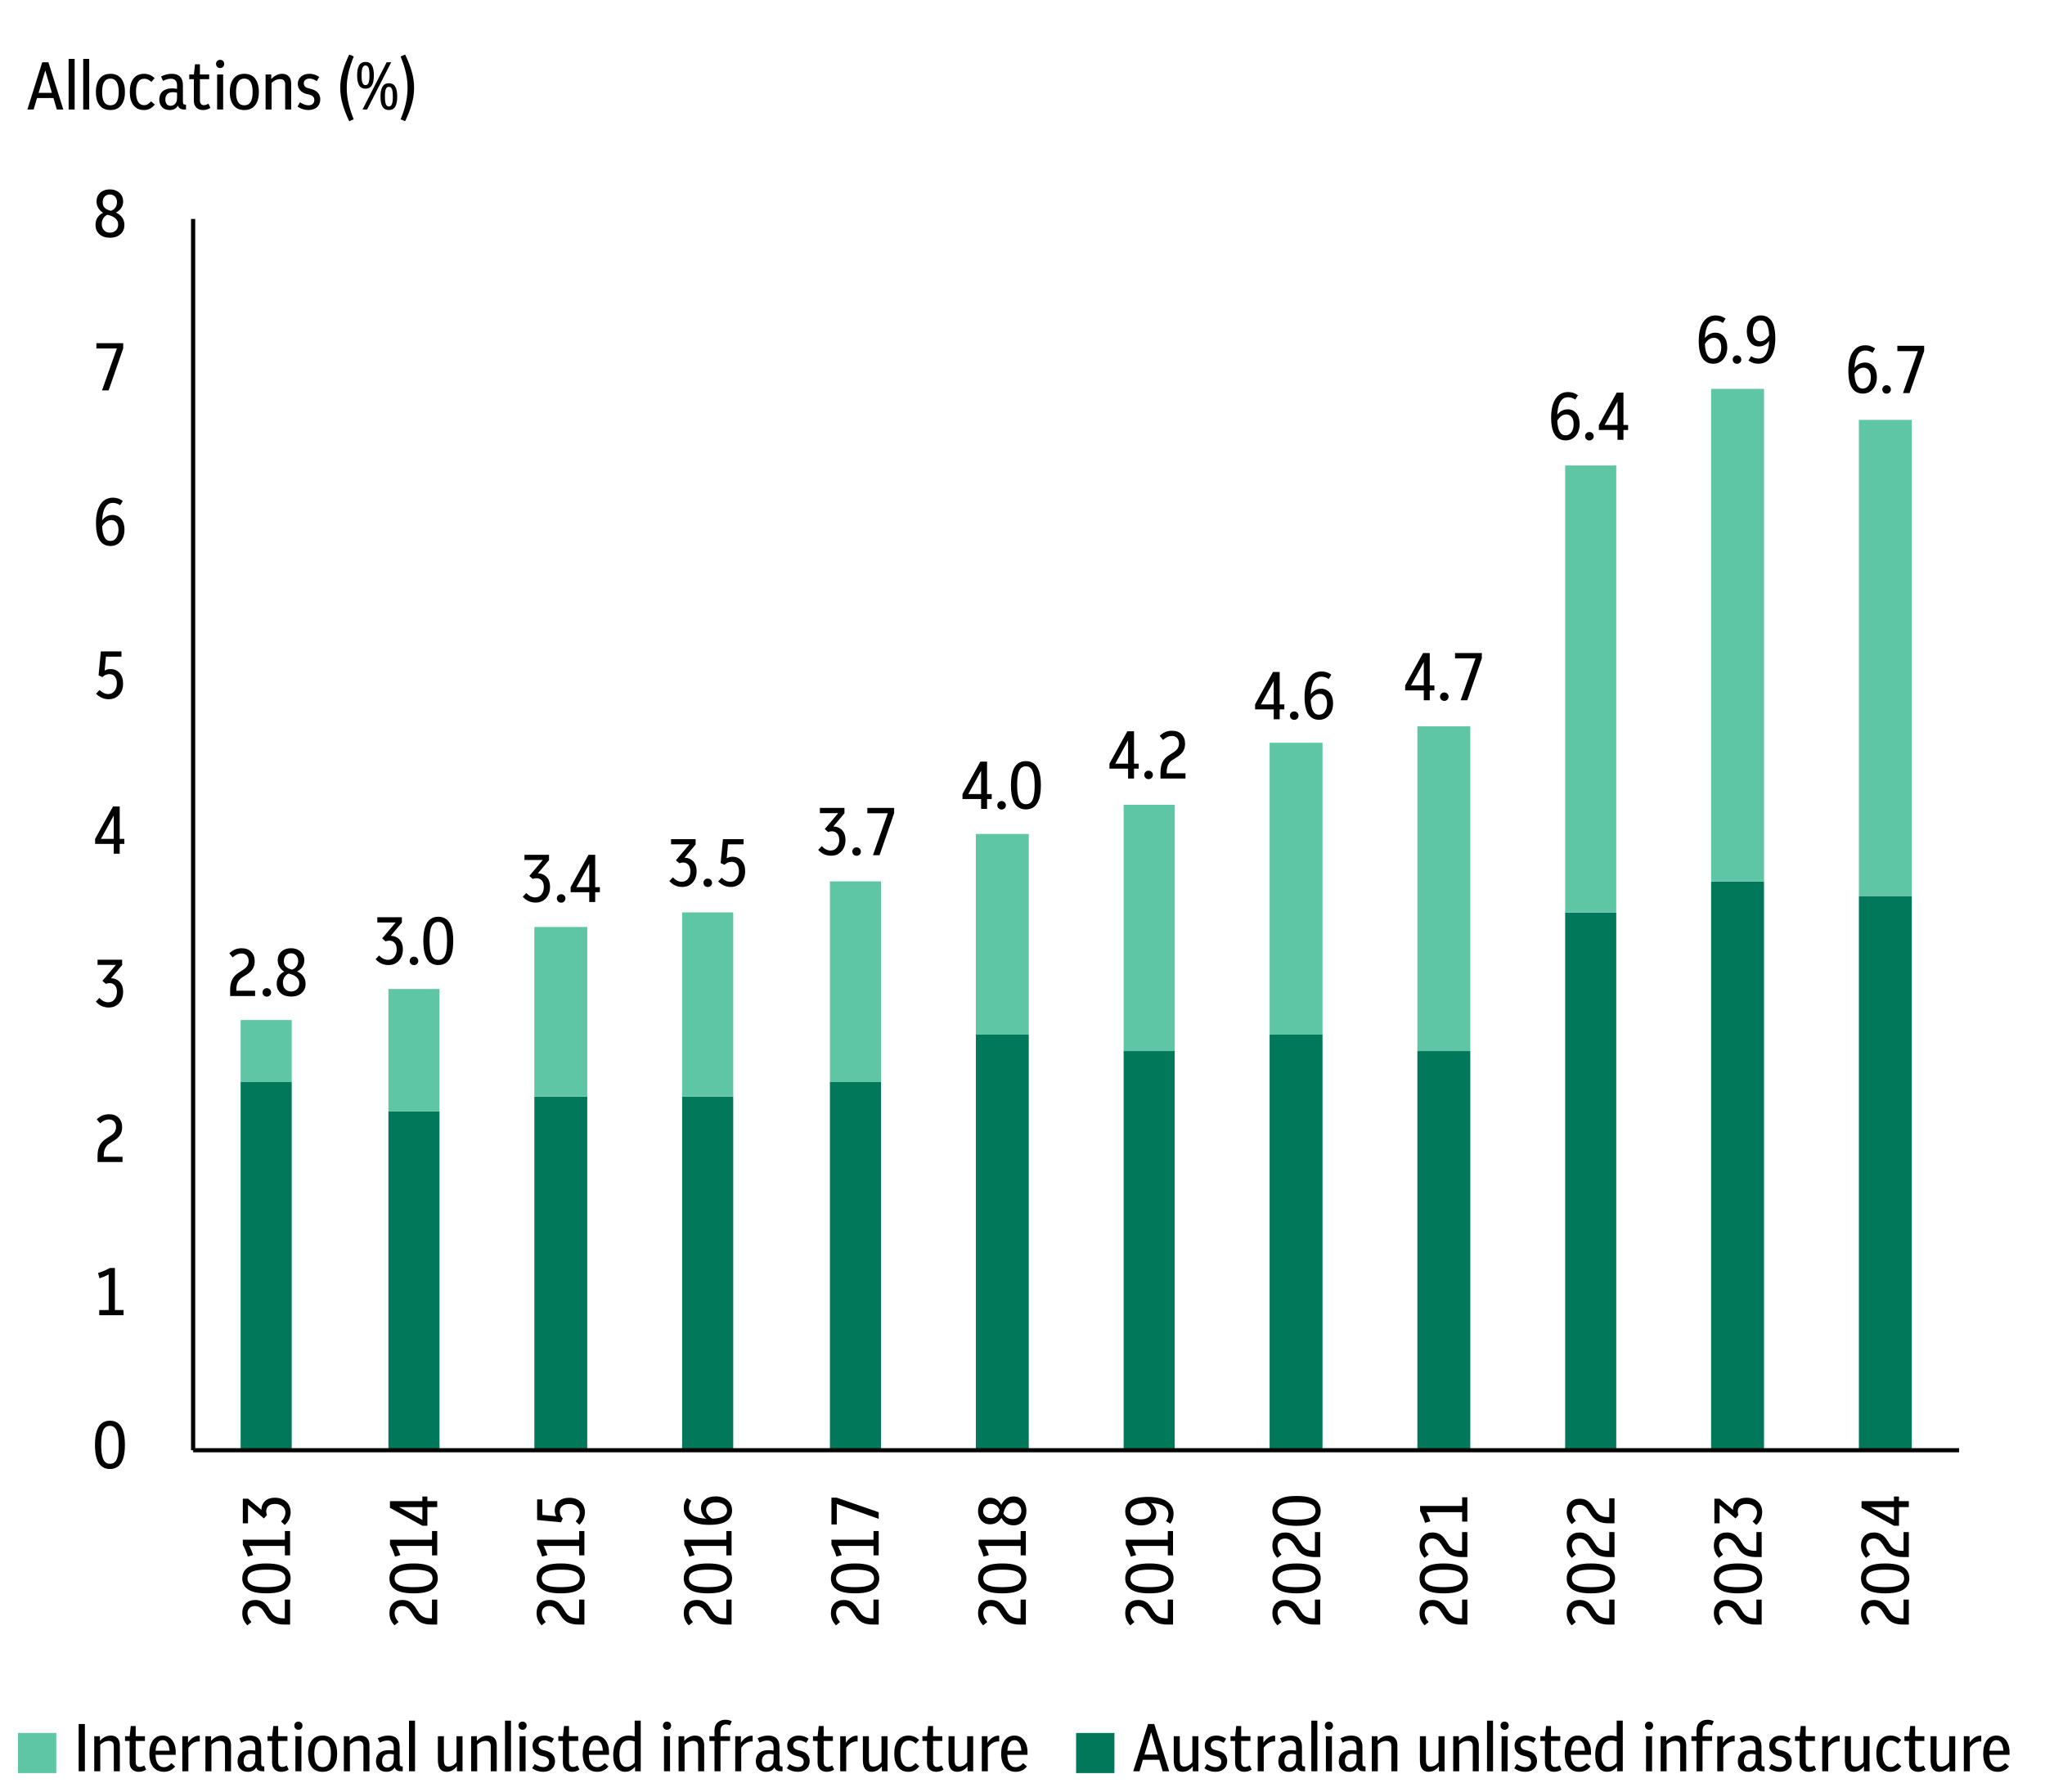 <?xml version="1.0" encoding="UTF-8"?>
<svg id="Layer_1" xmlns="http://www.w3.org/2000/svg" viewBox="0 0 1120.945 982.174">
  <defs>
    <style>
      .cls-1 {
        fill: #5ec6a5;
      }

      .cls-2 {
        fill: #007859;
      }

      .cls-3 {
        isolation: isolate;
      }

      .cls-4 {
        fill: none;
        stroke: #000;
        stroke-linejoin: round;
        stroke-width: 2.292px;
      }
    </style>
  </defs>
  <path class="cls-2" d="M131.901,593.2h28v201.83h-28v-201.83ZM212.901,609.2h28v185.83h-28v-185.83ZM292.901,601.2h29v193.83h-29v-193.83ZM373.901,601.2h28.01v193.83h-28.01v-193.83ZM454.911,593.2h28v201.83h-28v-201.83ZM534.911,567.19h29v227.84h-29v-227.84ZM615.911,576.19h28v218.84h-28v-218.84ZM695.921,567.19h29v227.84h-29v-227.84ZM776.921,576.19h29v218.84h-29v-218.84ZM857.921,500.19h28v294.84h-28v-294.84ZM937.921,483.19h29v311.84h-29v-311.84ZM1018.931,491.19h29v303.84h-29v-303.84Z"/>
  <path class="cls-1" d="M131.901,559.19h28v34.01h-28v-34.01ZM212.901,542.19h28v67.01h-28v-67.01ZM292.901,508.19h29v93.01h-29v-93.01ZM373.901,500.19h28.01v101.01h-28.01v-101.01ZM454.911,483.19h28v110.01h-28v-110.01ZM534.911,457.19h29v110h-29v-110ZM615.911,441.19h28v135h-28v-135ZM695.921,407.19h29v160h-29v-160ZM776.921,398.19h29v178h-29v-178ZM857.921,255.18h28v245.01h-28v-245.01ZM937.921,213.18h29v270.01h-29V213.18ZM1018.931,230.18h29v261.01h-29V230.18Z"/>
  <path class="cls-4" d="M105.861,795.03V120.03"/>
  <path class="cls-4" d="M105.861,795.03h968"/>
  <g class="cls-3">
    <path d="M126.144,546.03v-3.293c0-2.195.363-4.063,1.092-5.605.727-1.541,1.942-2.854,3.645-3.94l2.59-1.665c1.036-.69,1.763-1.425,2.183-2.201.419-.777.629-1.622.629-2.535,0-1.258-.352-2.257-1.055-2.997-.703-.739-1.671-1.109-2.904-1.109-1.604,0-3.194.728-4.772,2.183l-1.851-2.257c1.012-.962,2.065-1.665,3.164-2.109,1.097-.443,2.287-.666,3.57-.666,2.22,0,3.971.642,5.254,1.924,1.282,1.283,1.924,3.022,1.924,5.218,0,1.505-.327,2.83-.98,3.978-.653,1.146-1.733,2.214-3.237,3.2l-2.812,1.776c-2.022,1.332-3.033,3.49-3.033,6.475v.74h10.285v2.886h-13.689Z"/>
    <path d="M146.235,546.363c-.642,0-1.19-.222-1.646-.666-.457-.444-.685-.999-.685-1.665,0-.641.228-1.184.685-1.628.456-.444,1.005-.666,1.646-.666.666,0,1.227.222,1.684.666.456.444.685.987.685,1.628,0,.666-.229,1.221-.685,1.665-.457.444-1.018.666-1.684.666Z"/>
    <path d="M159.592,546.326c-2.393,0-4.311-.635-5.753-1.905-1.443-1.271-2.165-2.979-2.165-5.125,0-3.009,1.369-5.229,4.107-6.659-1.136-.716-2.011-1.61-2.627-2.683-.617-1.073-.925-2.263-.925-3.571s.314-2.454.943-3.44,1.485-1.751,2.571-2.294c1.085-.542,2.331-.814,3.736-.814,1.431,0,2.695.277,3.793.833,1.097.555,1.961,1.319,2.59,2.294s.943,2.104.943,3.386c0,2.737-1.308,4.798-3.922,6.179,1.455.69,2.59,1.609,3.404,2.757.813,1.146,1.221,2.497,1.221,4.051,0,1.431-.333,2.664-.999,3.7s-1.591,1.845-2.775,2.424c-1.184.579-2.565.869-4.144.869ZM155.078,538.815c0,1.431.425,2.578,1.276,3.44.851.864,1.917,1.296,3.2,1.296,1.308,0,2.387-.401,3.237-1.203.852-.801,1.276-1.881,1.276-3.237,0-1.332-.456-2.43-1.368-3.293-.913-.863-2.171-1.492-3.774-1.887-.247-.074-.494-.148-.74-.223-.986.469-1.752,1.142-2.294,2.017-.543.876-.813,1.905-.813,3.09ZM155.595,526.901c0,1.258.357,2.251,1.073,2.979.715.728,1.862,1.289,3.44,1.684,1.159-.419,2.004-1.055,2.535-1.905.53-.852.795-1.807.795-2.868,0-1.282-.376-2.3-1.128-3.053-.753-.752-1.696-1.128-2.831-1.128s-2.065.383-2.793,1.146c-.729.766-1.092,1.813-1.092,3.146Z"/>
  </g>
  <g class="cls-3">
    <path d="M212.993,529.053c-2.837,0-5.205-1.073-7.104-3.219l1.924-2.035c1.505,1.604,3.133,2.405,4.885,2.405,1.43,0,2.577-.543,3.441-1.628.862-1.086,1.295-2.442,1.295-4.07,0-1.604-.383-2.812-1.147-3.626-.765-.814-1.728-1.221-2.886-1.221-.321,0-.648.037-.98.11-.334.074-.697.173-1.092.296l-1.85-1.628,7.399-8.731h-10.063v-2.85h13.468v2.924l-6.104,7.252c1.998.05,3.607.728,4.828,2.034,1.221,1.309,1.831,3.108,1.831,5.402,0,1.653-.327,3.127-.98,4.422s-1.566,2.312-2.737,3.052c-1.172.74-2.548,1.11-4.126,1.11Z"/>
    <path d="M226.905,529.09c-.642,0-1.19-.222-1.646-.666-.457-.444-.685-.999-.685-1.665,0-.641.228-1.184.685-1.628.456-.444,1.005-.666,1.646-.666.666,0,1.227.222,1.683.666.457.444.686.987.686,1.628,0,.666-.229,1.221-.686,1.665-.456.444-1.017.666-1.683.666Z"/>
    <path d="M240.224,529.053c-1.678,0-3.126-.444-4.348-1.332-1.221-.888-2.164-2.306-2.83-4.255-.666-1.948-.999-4.501-.999-7.659s.333-5.71.999-7.659c.666-1.948,1.609-3.366,2.83-4.255,1.222-.888,2.67-1.332,4.348-1.332,1.702,0,3.164.444,4.385,1.332,1.221.889,2.164,2.307,2.83,4.255.666,1.949.999,4.502.999,7.659s-.333,5.711-.999,7.659c-.666,1.949-1.609,3.367-2.83,4.255s-2.683,1.332-4.385,1.332ZM240.224,526.204c1.085,0,1.985-.327,2.701-.98.715-.653,1.245-1.733,1.591-3.238.346-1.504.519-3.539.519-6.104,0-2.59-.186-4.649-.556-6.179s-.906-2.627-1.609-3.293-1.585-.999-2.646-.999-1.949.327-2.664.98c-.716.653-1.246,1.733-1.591,3.237-.346,1.505-.518,3.54-.518,6.104,0,2.591.185,4.65.555,6.18s.906,2.627,1.609,3.293,1.572.999,2.608.999Z"/>
  </g>
  <g class="cls-3">
    <path d="M293.651,494.811c-2.837,0-5.205-1.073-7.104-3.219l1.924-2.035c1.505,1.604,3.133,2.405,4.885,2.405,1.43,0,2.577-.543,3.441-1.628.862-1.086,1.295-2.442,1.295-4.07,0-1.604-.383-2.812-1.147-3.626-.765-.814-1.728-1.221-2.886-1.221-.321,0-.648.037-.98.11-.334.074-.697.173-1.092.296l-1.85-1.628,7.399-8.731h-10.063v-2.85h13.468v2.924l-6.104,7.252c1.998.05,3.607.728,4.828,2.034,1.221,1.309,1.831,3.108,1.831,5.402,0,1.653-.327,3.127-.98,4.422s-1.566,2.312-2.737,3.052c-1.172.74-2.548,1.11-4.126,1.11Z"/>
    <path d="M307.563,494.848c-.642,0-1.19-.222-1.646-.666-.457-.444-.685-.999-.685-1.665,0-.641.228-1.184.685-1.628.456-.444,1.005-.666,1.646-.666.666,0,1.227.222,1.683.666.457.444.686.987.686,1.628,0,.666-.229,1.221-.686,1.665-.456.444-1.017.666-1.683.666Z"/>
    <path d="M322.992,494.515v-5.402h-10.213v-2.737l9.806-17.761h3.663v17.761h2.553v2.737h-2.553v5.402h-3.256ZM315.962,486.375h7.03v-12.803l-7.03,12.803Z"/>
  </g>
  <g class="cls-3">
    <path d="M374.005,486.233c-2.837,0-5.205-1.073-7.104-3.219l1.924-2.035c1.505,1.604,3.133,2.405,4.885,2.405,1.43,0,2.577-.543,3.441-1.628.862-1.086,1.295-2.442,1.295-4.07,0-1.604-.383-2.812-1.147-3.626-.765-.814-1.728-1.221-2.886-1.221-.321,0-.648.037-.98.11-.334.074-.697.173-1.092.296l-1.85-1.628,7.399-8.731h-10.063v-2.85h13.468v2.924l-6.104,7.252c1.998.05,3.607.728,4.828,2.034,1.221,1.309,1.831,3.108,1.831,5.402,0,1.653-.327,3.127-.98,4.422s-1.566,2.312-2.737,3.052c-1.172.74-2.548,1.11-4.126,1.11Z"/>
    <path d="M387.917,486.271c-.642,0-1.19-.222-1.646-.666-.457-.444-.685-.999-.685-1.665,0-.641.228-1.184.685-1.628.456-.444,1.005-.666,1.646-.666.666,0,1.227.222,1.683.666.457.444.686.987.686,1.628,0,.666-.229,1.221-.686,1.665-.456.444-1.017.666-1.683.666Z"/>
    <path d="M400.533,486.233c-1.332,0-2.59-.277-3.773-.832-1.185-.556-2.221-1.289-3.108-2.202l1.924-2.035c1.455,1.48,3.046,2.221,4.773,2.221,1.381,0,2.51-.543,3.386-1.628.875-1.086,1.313-2.467,1.313-4.145,0-1.603-.358-2.861-1.073-3.773-.716-.913-1.727-1.369-3.034-1.369-1.456,0-2.726.543-3.811,1.628l-2.109-.962,1.258-13.099h11.285v2.85h-8.51l-.703,7.622c1.011-.543,2.084-.814,3.219-.814,2.047,0,3.706.716,4.977,2.146s1.905,3.38,1.905,5.846c0,1.702-.333,3.194-.999,4.477-.666,1.283-1.591,2.282-2.774,2.997-1.185.716-2.566,1.073-4.145,1.073Z"/>
  </g>
  <g class="cls-3">
    <path d="M455.593,469.112c-2.837,0-5.205-1.073-7.104-3.219l1.924-2.035c1.505,1.604,3.133,2.405,4.885,2.405,1.43,0,2.577-.543,3.44-1.628.863-1.086,1.295-2.442,1.295-4.07,0-1.604-.383-2.812-1.146-3.626-.766-.814-1.728-1.221-2.887-1.221-.32,0-.647.037-.98.11-.333.074-.697.173-1.091.296l-1.851-1.628,7.4-8.731h-10.064v-2.85h13.469v2.924l-6.105,7.252c1.998.05,3.607.728,4.828,2.034,1.222,1.309,1.832,3.108,1.832,5.402,0,1.653-.327,3.127-.98,4.422-.654,1.295-1.566,2.312-2.738,3.052-1.172.74-2.547,1.11-4.125,1.11Z"/>
    <path d="M469.505,469.149c-.643,0-1.19-.222-1.646-.666-.457-.444-.685-.999-.685-1.665,0-.641.228-1.184.685-1.628.456-.444,1.004-.666,1.646-.666.666,0,1.227.222,1.683.666.457.444.685.987.685,1.628,0,.666-.228,1.221-.685,1.665-.456.444-1.017.666-1.683.666Z"/>
    <path d="M478.495,468.816l8.141-22.977h-11.212v-2.924h14.689v2.85l-7.992,23.051h-3.626Z"/>
  </g>
  <g class="cls-3">
    <path d="M537.789,443.44v-5.402h-10.211v-2.737l9.805-17.761h3.663v17.761h2.553v2.737h-2.553v5.402h-3.257ZM530.759,435.301h7.029v-12.803l-7.029,12.803Z"/>
    <path d="M549.001,443.773c-.642,0-1.19-.222-1.646-.666-.457-.444-.685-.999-.685-1.665,0-.641.228-1.184.685-1.628.456-.444,1.005-.666,1.646-.666.666,0,1.227.222,1.683.666.457.444.686.987.686,1.628,0,.666-.229,1.221-.686,1.665-.456.444-1.017.666-1.683.666Z"/>
    <path d="M562.32,443.736c-1.678,0-3.126-.444-4.348-1.332-1.221-.888-2.164-2.306-2.83-4.255-.666-1.948-.999-4.501-.999-7.659s.333-5.71.999-7.659c.666-1.948,1.609-3.366,2.83-4.255,1.222-.888,2.67-1.332,4.348-1.332,1.702,0,3.164.444,4.385,1.332,1.221.889,2.164,2.307,2.83,4.255.666,1.949.999,4.502.999,7.659s-.333,5.711-.999,7.659c-.666,1.949-1.609,3.367-2.83,4.255s-2.683,1.332-4.385,1.332ZM562.32,440.888c1.085,0,1.985-.327,2.701-.98.715-.653,1.245-1.733,1.591-3.238.346-1.504.519-3.539.519-6.104,0-2.59-.186-4.649-.556-6.179s-.906-2.627-1.609-3.293-1.585-.999-2.646-.999-1.949.327-2.664.98c-.716.653-1.246,1.733-1.591,3.237-.346,1.505-.518,3.54-.518,6.104,0,2.591.185,4.65.555,6.18s.906,2.627,1.609,3.293,1.572.999,2.608.999Z"/>
  </g>
  <g class="cls-3">
    <path d="M618.349,426.802v-5.402h-10.211v-2.737l9.805-17.761h3.663v17.761h2.553v2.737h-2.553v5.402h-3.257ZM611.32,418.662h7.029v-12.803l-7.029,12.803Z"/>
    <path d="M629.561,427.135c-.642,0-1.19-.222-1.646-.666-.457-.444-.685-.999-.685-1.665,0-.641.228-1.184.685-1.628.456-.444,1.005-.666,1.646-.666.666,0,1.227.222,1.683.666.457.444.686.987.686,1.628,0,.666-.229,1.221-.686,1.665-.456.444-1.017.666-1.683.666Z"/>
    <path d="M636.109,426.802v-3.293c0-2.195.364-4.063,1.093-5.605.727-1.541,1.941-2.854,3.644-3.94l2.59-1.665c1.036-.69,1.764-1.425,2.184-2.201.419-.777.629-1.622.629-2.535,0-1.258-.352-2.257-1.055-2.997-.703-.739-1.671-1.109-2.904-1.109-1.604,0-3.194.728-4.772,2.183l-1.851-2.257c1.012-.962,2.065-1.665,3.163-2.109,1.098-.443,2.288-.666,3.571-.666,2.22,0,3.971.642,5.254,1.924,1.282,1.283,1.924,3.022,1.924,5.218,0,1.505-.327,2.83-.98,3.978-.654,1.146-1.733,2.214-3.237,3.2l-2.812,1.776c-2.022,1.332-3.034,3.49-3.034,6.475v.74h10.286v2.886h-13.69Z"/>
  </g>
  <g class="cls-3">
    <path d="M698.183,394.3v-5.402h-10.213v-2.737l9.806-17.761h3.663v17.761h2.553v2.737h-2.553v5.402h-3.256ZM691.153,386.16h7.03v-12.803l-7.03,12.803Z"/>
    <path d="M709.394,394.633c-.643,0-1.19-.222-1.646-.666-.457-.444-.685-.999-.685-1.665,0-.641.228-1.184.685-1.628.456-.444,1.004-.666,1.646-.666.666,0,1.227.222,1.684.666.456.444.684.987.684,1.628,0,.666-.228,1.221-.684,1.665-.457.444-1.018.666-1.684.666Z"/>
    <path d="M723.047,394.596c-2.541,0-4.502-1.011-5.883-3.034-1.382-2.022-2.072-5.191-2.072-9.509,0-4.439.814-7.875,2.442-10.305,1.628-2.429,3.909-3.645,6.845-3.645,2.022,0,3.823.593,5.402,1.776l-1.443,2.368c-1.283-.863-2.603-1.295-3.959-1.295-3.65,0-5.624,3.194-5.92,9.583,1.504-1.974,3.429-2.96,5.772-2.96,1.898,0,3.453.716,4.661,2.146,1.209,1.431,1.813,3.392,1.813,5.883,0,1.801-.327,3.374-.98,4.718-.654,1.345-1.554,2.393-2.701,3.146-1.146.752-2.474,1.128-3.978,1.128ZM723.417,380.388c-1.949,0-3.602,1.135-4.958,3.404.222,5.353,1.727,8.029,4.514,8.029,1.382,0,2.467-.574,3.256-1.721.79-1.147,1.185-2.608,1.185-4.385,0-1.751-.37-3.077-1.11-3.978s-1.702-1.351-2.886-1.351Z"/>
  </g>
  <g class="cls-3">
    <path d="M780.442,383.905v-5.402h-10.212v-2.737l9.805-17.761h3.663v17.761h2.553v2.737h-2.553v5.402h-3.256ZM773.412,375.766h7.03v-12.803l-7.03,12.803Z"/>
    <path d="M791.653,384.238c-.642,0-1.19-.222-1.646-.666-.457-.444-.685-.999-.685-1.665,0-.641.228-1.184.685-1.628.456-.444,1.005-.666,1.646-.666.666,0,1.227.222,1.684.666.456.444.685.987.685,1.628,0,.666-.229,1.221-.685,1.665-.457.444-1.018.666-1.684.666Z"/>
    <path d="M800.643,383.905l8.141-22.977h-11.211v-2.924h14.688v2.85l-7.992,23.051h-3.626Z"/>
  </g>
  <g class="cls-3">
    <path d="M858.201,241.419c-2.54,0-4.502-1.011-5.883-3.034-1.382-2.022-2.072-5.191-2.072-9.509,0-4.439.814-7.875,2.442-10.305,1.628-2.429,3.909-3.645,6.845-3.645,2.022,0,3.823.593,5.402,1.776l-1.443,2.368c-1.282-.863-2.603-1.295-3.959-1.295-3.65,0-5.624,3.194-5.92,9.583,1.505-1.974,3.429-2.96,5.772-2.96,1.898,0,3.453.716,4.662,2.146,1.208,1.431,1.812,3.392,1.812,5.883,0,1.801-.327,3.374-.98,4.718-.653,1.345-1.554,2.393-2.701,3.146-1.146.752-2.473,1.128-3.978,1.128ZM858.571,227.211c-1.948,0-3.602,1.135-4.958,3.404.223,5.353,1.727,8.029,4.515,8.029,1.381,0,2.466-.574,3.256-1.721.789-1.147,1.184-2.608,1.184-4.385,0-1.751-.37-3.077-1.11-3.978-.739-.9-1.701-1.351-2.886-1.351Z"/>
    <path d="M871.188,241.456c-.642,0-1.19-.222-1.646-.666-.457-.444-.685-.999-.685-1.665,0-.641.228-1.184.685-1.628.456-.444,1.005-.666,1.646-.666.666,0,1.227.222,1.684.666.456.444.685.987.685,1.628,0,.666-.229,1.221-.685,1.665-.457.444-1.018.666-1.684.666Z"/>
    <path d="M886.617,241.123v-5.402h-10.212v-2.737l9.805-17.761h3.663v17.761h2.553v2.737h-2.553v5.402h-3.256ZM879.587,232.983h7.03v-12.803l-7.03,12.803Z"/>
  </g>
  <g class="cls-3">
    <path d="M939.108,199.403c-2.54,0-4.502-1.011-5.883-3.034-1.382-2.022-2.072-5.191-2.072-9.509,0-4.439.813-7.875,2.442-10.305,1.628-2.429,3.909-3.645,6.845-3.645,2.022,0,3.823.593,5.401,1.776l-1.442,2.368c-1.282-.863-2.603-1.295-3.959-1.295-3.651,0-5.624,3.194-5.92,9.583,1.505-1.974,3.429-2.96,5.772-2.96,1.898,0,3.453.716,4.662,2.146,1.207,1.431,1.812,3.392,1.812,5.883,0,1.801-.327,3.374-.98,4.718-.654,1.345-1.555,2.393-2.701,3.146-1.146.752-2.473,1.128-3.978,1.128ZM939.478,185.195c-1.949,0-3.602,1.135-4.958,3.404.222,5.353,1.726,8.029,4.515,8.029,1.381,0,2.466-.574,3.256-1.721.789-1.147,1.184-2.608,1.184-4.385,0-1.751-.37-3.077-1.11-3.978-.739-.9-1.702-1.351-2.886-1.351Z"/>
    <path d="M952.095,199.44c-.643,0-1.19-.222-1.646-.666-.457-.444-.685-.999-.685-1.665,0-.641.228-1.184.685-1.628.456-.444,1.004-.666,1.646-.666.666,0,1.227.222,1.684.666.456.444.684.987.684,1.628,0,.666-.228,1.221-.684,1.665-.457.444-1.018.666-1.684.666Z"/>
    <path d="M963.824,199.403c-1.998,0-3.811-.592-5.439-1.776l1.48-2.367c1.258.863,2.577,1.295,3.959,1.295,3.65,0,5.624-3.207,5.92-9.62-1.505,1.998-3.392,2.997-5.661,2.997-1.308,0-2.454-.352-3.44-1.055-.987-.703-1.758-1.677-2.312-2.923-.556-1.245-.833-2.694-.833-4.348,0-1.825.327-3.386.98-4.681s1.554-2.287,2.701-2.979c1.146-.69,2.46-1.036,3.94-1.036,2.565,0,4.538,1.012,5.92,3.034,1.381,2.023,2.072,5.192,2.072,9.509,0,4.44-.814,7.876-2.442,10.305-1.628,2.43-3.909,3.645-6.845,3.645ZM960.79,181.458c0,1.728.37,3.103,1.11,4.126s1.702,1.535,2.886,1.535c1.924,0,3.576-1.134,4.958-3.403-.124-2.714-.555-4.73-1.295-6.05s-1.826-1.979-3.256-1.979c-1.357,0-2.43.512-3.219,1.535-.79,1.024-1.185,2.437-1.185,4.236Z"/>
  </g>
  <g class="cls-3">
    <path d="M1021.113,215.775c-2.541,0-4.502-1.011-5.883-3.034-1.382-2.022-2.072-5.191-2.072-9.509,0-4.439.814-7.875,2.442-10.305,1.628-2.429,3.909-3.645,6.845-3.645,2.022,0,3.823.593,5.402,1.776l-1.443,2.368c-1.283-.863-2.603-1.295-3.959-1.295-3.65,0-5.624,3.194-5.92,9.583,1.504-1.974,3.428-2.96,5.771-2.96,1.899,0,3.453.716,4.662,2.146,1.209,1.431,1.813,3.392,1.813,5.883,0,1.801-.327,3.374-.98,4.718-.653,1.345-1.554,2.393-2.701,3.146-1.147.752-2.474,1.128-3.978,1.128ZM1021.483,201.567c-1.948,0-3.602,1.135-4.958,3.404.223,5.353,1.727,8.029,4.514,8.029,1.381,0,2.467-.574,3.256-1.721.789-1.147,1.185-2.608,1.185-4.385,0-1.751-.37-3.077-1.11-3.978s-1.701-1.351-2.886-1.351Z"/>
    <path d="M1034.1,215.813c-.642,0-1.19-.222-1.646-.666-.457-.444-.685-.999-.685-1.665,0-.641.228-1.184.685-1.628.456-.444,1.005-.666,1.646-.666.666,0,1.227.222,1.683.666.457.444.686.987.686,1.628,0,.666-.229,1.221-.686,1.665-.456.444-1.017.666-1.683.666Z"/>
    <path d="M1043.091,215.48l8.141-22.977h-11.212v-2.924h14.689v2.85l-7.992,23.051h-3.626Z"/>
  </g>
  <g class="cls-3">
    <path d="M60.245,805.326c-1.678,0-3.126-.444-4.347-1.332-1.222-.888-2.165-2.306-2.831-4.255-.666-1.948-.999-4.501-.999-7.659s.333-5.71.999-7.659c.666-1.948,1.609-3.366,2.831-4.255,1.221-.888,2.669-1.332,4.347-1.332,1.702,0,3.164.444,4.385,1.332,1.221.889,2.165,2.307,2.831,4.255.666,1.949.998,4.502.998,7.659s-.332,5.711-.998,7.659c-.666,1.949-1.61,3.367-2.831,4.255s-2.683,1.332-4.385,1.332ZM60.245,802.478c1.086,0,1.985-.327,2.701-.98.715-.653,1.245-1.733,1.591-3.238.346-1.504.519-3.539.519-6.104,0-2.59-.186-4.649-.556-6.179-.369-1.529-.906-2.627-1.609-3.293s-1.585-.999-2.646-.999-1.948.327-2.664.98c-.715.653-1.245,1.733-1.591,3.237-.346,1.505-.518,3.54-.518,6.104,0,2.591.185,4.65.555,6.18s.906,2.627,1.609,3.293,1.572.999,2.608.999Z"/>
  </g>
  <g class="cls-3">
    <path d="M54.399,721.03v-2.849h5.18v-19.536c-.813.443-1.622.832-2.423,1.165-.802.333-1.672.66-2.608.98l-.814-2.923c1.208-.37,2.35-.782,3.423-1.239,1.072-.456,2.09-.956,3.052-1.499h2.775v23.052h4.736v2.849h-13.32Z"/>
  </g>
  <g class="cls-3">
    <path d="M53.474,637.03v-3.293c0-2.195.363-4.063,1.092-5.605.727-1.541,1.942-2.854,3.645-3.94l2.59-1.665c1.036-.69,1.763-1.425,2.183-2.201.419-.777.629-1.622.629-2.535,0-1.258-.352-2.257-1.055-2.997-.703-.739-1.671-1.109-2.904-1.109-1.604,0-3.194.728-4.772,2.183l-1.851-2.257c1.012-.962,2.065-1.665,3.164-2.109,1.097-.443,2.287-.666,3.57-.666,2.22,0,3.971.642,5.254,1.924,1.282,1.283,1.924,3.022,1.924,5.218,0,1.505-.327,2.83-.98,3.978-.653,1.146-1.733,2.214-3.237,3.2l-2.812,1.776c-2.022,1.332-3.033,3.49-3.033,6.475v.74h10.285v2.886h-13.689Z"/>
  </g>
  <g class="cls-3">
    <path d="M59.653,552.326c-2.837,0-5.205-1.073-7.104-3.219l1.924-2.035c1.504,1.604,3.132,2.405,4.884,2.405,1.431,0,2.577-.543,3.441-1.628.862-1.086,1.295-2.442,1.295-4.07,0-1.604-.383-2.812-1.147-3.626-.765-.814-1.727-1.221-2.886-1.221-.321,0-.647.037-.98.11-.333.074-.697.173-1.092.296l-1.85-1.628,7.399-8.731h-10.063v-2.85h13.468v2.924l-6.104,7.252c1.998.05,3.607.728,4.828,2.034,1.221,1.309,1.831,3.108,1.831,5.402,0,1.653-.327,3.127-.98,4.422s-1.566,2.312-2.737,3.052c-1.172.74-2.548,1.11-4.126,1.11Z"/>
  </g>
  <g class="cls-3">
    <path d="M62.354,468.03v-5.402h-10.212v-2.737l9.805-17.761h3.663v17.761h2.553v2.737h-2.553v5.402h-3.256ZM55.324,459.891h7.03v-12.803l-7.03,12.803Z"/>
  </g>
  <g class="cls-3">
    <path d="M59.542,383.326c-1.331,0-2.59-.277-3.773-.832-1.185-.556-2.22-1.289-3.108-2.202l1.924-2.035c1.456,1.48,3.047,2.221,4.773,2.221,1.381,0,2.51-.543,3.386-1.628.875-1.086,1.313-2.467,1.313-4.145,0-1.603-.358-2.861-1.073-3.773-.716-.913-1.727-1.369-3.034-1.369-1.455,0-2.726.543-3.811,1.628l-2.109-.962,1.258-13.099h11.285v2.85h-8.51l-.703,7.622c1.012-.543,2.084-.814,3.219-.814,2.048,0,3.706.716,4.977,2.146s1.906,3.38,1.906,5.846c0,1.702-.333,3.194-.999,4.477-.666,1.283-1.592,2.282-2.775,2.997-1.184.716-2.565,1.073-4.145,1.073Z"/>
  </g>
  <g class="cls-3">
    <path d="M60.578,299.326c-2.54,0-4.502-1.011-5.883-3.034-1.382-2.022-2.072-5.191-2.072-9.509,0-4.439.814-7.875,2.442-10.305,1.628-2.429,3.909-3.645,6.845-3.645,2.022,0,3.823.593,5.402,1.776l-1.443,2.368c-1.282-.863-2.603-1.295-3.959-1.295-3.65,0-5.624,3.194-5.92,9.583,1.505-1.974,3.429-2.96,5.772-2.96,1.898,0,3.453.716,4.662,2.146,1.208,1.431,1.812,3.392,1.812,5.883,0,1.801-.327,3.374-.98,4.718-.653,1.345-1.554,2.393-2.701,3.146-1.146.752-2.473,1.128-3.978,1.128ZM60.948,285.118c-1.948,0-3.602,1.135-4.958,3.404.223,5.353,1.727,8.029,4.515,8.029,1.381,0,2.466-.574,3.256-1.721.789-1.147,1.184-2.608,1.184-4.385,0-1.751-.37-3.077-1.11-3.978-.739-.9-1.701-1.351-2.886-1.351Z"/>
  </g>
  <g class="cls-3">
    <path d="M55.916,214.03l8.141-22.977h-11.211v-2.924h14.688v2.85l-7.992,23.051h-3.626Z"/>
  </g>
  <g class="cls-3">
    <path d="M60.282,130.326c-2.393,0-4.311-.635-5.753-1.905-1.443-1.271-2.165-2.979-2.165-5.125,0-3.009,1.369-5.229,4.107-6.659-1.135-.716-2.011-1.61-2.627-2.683-.617-1.073-.925-2.263-.925-3.571s.314-2.454.943-3.44,1.485-1.751,2.571-2.294c1.085-.542,2.331-.814,3.737-.814,1.43,0,2.694.277,3.792.833,1.098.555,1.961,1.319,2.59,2.294s.943,2.104.943,3.386c0,2.737-1.308,4.798-3.922,6.179,1.455.69,2.59,1.609,3.404,2.757.814,1.146,1.221,2.497,1.221,4.051,0,1.431-.333,2.664-.999,3.7s-1.591,1.845-2.774,2.424c-1.185.579-2.566.869-4.145.869ZM55.768,122.815c0,1.431.426,2.578,1.276,3.44.851.864,1.918,1.296,3.2,1.296,1.308,0,2.387-.401,3.238-1.203.851-.801,1.276-1.881,1.276-3.237,0-1.332-.457-2.43-1.369-3.293-.913-.863-2.171-1.492-3.774-1.887-.247-.074-.493-.148-.739-.223-.987.469-1.752,1.142-2.295,2.017-.542.876-.813,1.905-.813,3.09ZM56.286,110.901c0,1.258.357,2.251,1.073,2.979.715.728,1.862,1.289,3.441,1.684,1.159-.419,2.004-1.055,2.534-1.905.53-.852.796-1.807.796-2.868,0-1.282-.377-2.3-1.129-3.053-.753-.752-1.696-1.128-2.83-1.128s-2.066.383-2.794,1.146c-.728.766-1.092,1.813-1.092,3.146Z"/>
  </g>
  <g class="cls-3">
    <path d="M159.002,890.59h-3.293c-2.195,0-4.062-.364-5.605-1.092-1.541-.728-2.854-1.943-3.939-3.645l-1.666-2.59c-.689-1.037-1.424-1.764-2.201-2.184-.777-.419-1.621-.629-2.535-.629-1.258,0-2.256.352-2.996,1.055s-1.109,1.672-1.109,2.904c0,1.604.727,3.195,2.182,4.773l-2.256,1.85c-.963-1.012-1.666-2.065-2.109-3.164-.443-1.097-.666-2.287-.666-3.57,0-2.22.641-3.971,1.924-5.254,1.283-1.281,3.021-1.924,5.217-1.924,1.506,0,2.83.327,3.979.98,1.146.654,2.213,1.733,3.199,3.238l1.777,2.812c1.332,2.022,3.49,3.034,6.475,3.034h.74v-10.286h2.885v13.69Z"/>
    <path d="M159.299,865.318c0,1.678-.445,3.127-1.332,4.348-.889,1.221-2.307,2.164-4.256,2.83-1.947.666-4.5.999-7.658.999s-5.711-.333-7.66-.999c-1.947-.666-3.365-1.609-4.254-2.83s-1.332-2.67-1.332-4.348c0-1.702.443-3.164,1.332-4.385s2.307-2.164,4.254-2.83c1.949-.666,4.502-.999,7.66-.999s5.711.333,7.658.999c1.949.666,3.367,1.609,4.256,2.83.887,1.221,1.332,2.683,1.332,4.385ZM156.449,865.318c0-1.086-.326-1.985-.98-2.701-.652-.715-1.732-1.245-3.238-1.591-1.504-.346-3.539-.519-6.104-.519-2.59,0-4.65.186-6.18.556s-2.627.906-3.293,1.609-.998,1.585-.998,2.646.326,1.949.98,2.664c.652.715,1.732,1.246,3.236,1.591,1.506.346,3.541.519,6.105.519,2.59,0,4.65-.186,6.18-.556s2.627-.906,3.293-1.609.998-1.572.998-2.608Z"/>
    <path d="M159.002,852.664h-2.848v-5.18h-19.537c.443.813.832,1.622,1.166,2.424.332.802.66,1.671.98,2.608l-2.924.813c-.369-1.208-.781-2.35-1.238-3.422-.457-1.073-.957-2.091-1.5-3.053v-2.775h23.053v-4.735h2.848v13.319Z"/>
    <path d="M159.299,828.91c0,2.837-1.074,5.205-3.219,7.104l-2.035-1.925c1.604-1.504,2.404-3.132,2.404-4.884,0-1.43-.543-2.577-1.627-3.44-1.086-.863-2.443-1.295-4.07-1.295-1.604,0-2.812.382-3.627,1.146s-1.221,1.727-1.221,2.886c0,.321.037.647.111.98s.172.697.295,1.092l-1.627,1.85-8.732-7.399v10.063h-2.85v-13.468h2.924l7.252,6.105c.051-1.998.729-3.607,2.035-4.829,1.309-1.221,3.107-1.831,5.402-1.831,1.652,0,3.127.327,4.422.98s2.312,1.566,3.051,2.738c.74,1.172,1.111,2.547,1.111,4.125Z"/>
  </g>
  <g class="cls-3">
    <path d="M239.662,890.59h-3.293c-2.195,0-4.063-.364-5.605-1.092-1.541-.728-2.854-1.943-3.94-3.645l-1.665-2.59c-.69-1.037-1.425-1.764-2.201-2.184-.777-.419-1.622-.629-2.535-.629-1.258,0-2.257.352-2.997,1.055-.739.703-1.109,1.672-1.109,2.904,0,1.604.728,3.195,2.183,4.773l-2.257,1.85c-.962-1.012-1.665-2.065-2.109-3.164-.443-1.097-.666-2.287-.666-3.57,0-2.22.642-3.971,1.924-5.254,1.283-1.281,3.022-1.924,5.218-1.924,1.505,0,2.83.327,3.978.98,1.146.654,2.214,1.733,3.2,3.238l1.776,2.812c1.332,2.022,3.49,3.034,6.475,3.034h.74v-10.286h2.886v13.69Z"/>
    <path d="M239.958,865.318c0,1.678-.444,3.127-1.332,4.348s-2.306,2.164-4.255,2.83c-1.948.666-4.501.999-7.659.999s-5.71-.333-7.659-.999c-1.948-.666-3.366-1.609-4.255-2.83-.888-1.221-1.332-2.67-1.332-4.348,0-1.702.444-3.164,1.332-4.385.889-1.221,2.307-2.164,4.255-2.83,1.949-.666,4.502-.999,7.659-.999s5.711.333,7.659.999c1.949.666,3.367,1.609,4.255,2.83s1.332,2.683,1.332,4.385ZM237.109,865.318c0-1.086-.327-1.985-.98-2.701-.653-.715-1.733-1.245-3.238-1.591-1.504-.346-3.539-.519-6.104-.519-2.59,0-4.649.186-6.179.556s-2.627.906-3.293,1.609-.999,1.585-.999,2.646.327,1.949.98,2.664,1.733,1.246,3.237,1.591c1.505.346,3.54.519,6.104.519,2.591,0,4.65-.186,6.18-.556s2.627-.906,3.293-1.609.999-1.572.999-2.608Z"/>
    <path d="M239.662,852.664h-2.849v-5.18h-19.536c.443.813.832,1.622,1.165,2.424s.66,1.671.98,2.608l-2.923.813c-.37-1.208-.782-2.35-1.239-3.422-.456-1.073-.956-2.091-1.499-3.053v-2.775h23.052v-4.735h2.849v13.319Z"/>
    <path d="M239.662,826.209h-5.402v10.212h-2.737l-17.761-9.805v-3.663h17.761v-2.553h2.737v2.553h5.402v3.256ZM231.522,833.239v-7.03h-12.803l12.803,7.03Z"/>
  </g>
  <g class="cls-3">
    <path d="M320.321,890.59h-3.293c-2.195,0-4.063-.364-5.605-1.092-1.541-.728-2.854-1.943-3.94-3.645l-1.665-2.59c-.69-1.037-1.425-1.764-2.201-2.184-.777-.419-1.622-.629-2.535-.629-1.258,0-2.257.352-2.997,1.055-.739.703-1.109,1.672-1.109,2.904,0,1.604.728,3.195,2.183,4.773l-2.257,1.85c-.962-1.012-1.665-2.065-2.109-3.164-.443-1.097-.666-2.287-.666-3.57,0-2.22.642-3.971,1.924-5.254,1.283-1.281,3.022-1.924,5.218-1.924,1.505,0,2.83.327,3.978.98,1.146.654,2.214,1.733,3.2,3.238l1.776,2.812c1.332,2.022,3.49,3.034,6.475,3.034h.74v-10.286h2.886v13.69Z"/>
    <path d="M320.617,865.318c0,1.678-.444,3.127-1.332,4.348s-2.306,2.164-4.255,2.83c-1.948.666-4.501.999-7.659.999s-5.71-.333-7.659-.999c-1.948-.666-3.366-1.609-4.255-2.83-.888-1.221-1.332-2.67-1.332-4.348,0-1.702.444-3.164,1.332-4.385.889-1.221,2.307-2.164,4.255-2.83,1.949-.666,4.502-.999,7.659-.999s5.711.333,7.659.999c1.949.666,3.367,1.609,4.255,2.83s1.332,2.683,1.332,4.385ZM317.768,865.318c0-1.086-.327-1.985-.98-2.701-.653-.715-1.733-1.245-3.238-1.591-1.504-.346-3.539-.519-6.104-.519-2.59,0-4.649.186-6.179.556s-2.627.906-3.293,1.609-.999,1.585-.999,2.646.327,1.949.98,2.664,1.733,1.246,3.237,1.591c1.505.346,3.54.519,6.104.519,2.591,0,4.65-.186,6.18-.556s2.627-.906,3.293-1.609.999-1.572.999-2.608Z"/>
    <path d="M320.321,852.664h-2.849v-5.18h-19.536c.443.813.832,1.622,1.165,2.424s.66,1.671.98,2.608l-2.923.813c-.37-1.208-.782-2.35-1.239-3.422-.456-1.073-.956-2.091-1.499-3.053v-2.775h23.052v-4.735h2.849v13.319Z"/>
    <path d="M320.617,829.022c0,1.332-.277,2.59-.832,3.773-.556,1.185-1.289,2.221-2.202,3.108l-2.035-1.924c1.48-1.455,2.221-3.046,2.221-4.773,0-1.381-.543-2.51-1.628-3.386-1.086-.875-2.467-1.313-4.145-1.313-1.603,0-2.861.358-3.773,1.073-.913.716-1.369,1.727-1.369,3.034,0,1.456.543,2.726,1.628,3.811l-.962,2.109-13.099-1.258v-11.285h2.85v8.51l7.622.703c-.543-1.011-.814-2.084-.814-3.219,0-2.047.716-3.706,2.146-4.977s3.38-1.905,5.846-1.905c1.702,0,3.194.333,4.477.999,1.283.666,2.282,1.591,2.997,2.774.716,1.185,1.073,2.566,1.073,4.145Z"/>
  </g>
  <g class="cls-3">
    <path d="M400.99,890.59h-3.293c-2.195,0-4.064-.364-5.605-1.092s-2.855-1.943-3.941-3.645l-1.664-2.59c-.691-1.037-1.426-1.764-2.201-2.184-.777-.419-1.623-.629-2.535-.629-1.258,0-2.258.352-2.998,1.055-.738.703-1.109,1.672-1.109,2.904,0,1.604.729,3.195,2.184,4.773l-2.258,1.85c-.961-1.012-1.664-2.065-2.109-3.164-.443-1.097-.666-2.287-.666-3.57,0-2.22.643-3.971,1.924-5.254,1.283-1.281,3.023-1.924,5.219-1.924,1.504,0,2.83.327,3.977.98,1.146.654,2.215,1.733,3.201,3.238l1.775,2.812c1.332,2.022,3.49,3.034,6.475,3.034h.74v-10.286h2.887v13.69Z"/>
    <path d="M401.285,865.318c0,1.678-.443,3.127-1.332,4.348-.887,1.221-2.305,2.164-4.254,2.83s-4.502.999-7.66.999-5.709-.333-7.658-.999-3.367-1.609-4.256-2.83c-.887-1.221-1.332-2.67-1.332-4.348,0-1.702.445-3.164,1.332-4.385.889-1.221,2.307-2.164,4.256-2.83s4.502-.999,7.658-.999,5.711.333,7.66.999,3.367,1.609,4.254,2.83c.889,1.221,1.332,2.683,1.332,4.385ZM398.437,865.318c0-1.086-.328-1.985-.98-2.701-.654-.715-1.734-1.245-3.238-1.591s-3.539-.519-6.105-.519c-2.59,0-4.648.186-6.178.556s-2.627.906-3.293,1.609-1,1.585-1,2.646.328,1.949.98,2.664c.654.715,1.734,1.246,3.238,1.591,1.504.346,3.539.519,6.104.519,2.592,0,4.65-.186,6.18-.556s2.627-.906,3.293-1.609,1-1.572,1-2.608Z"/>
    <path d="M400.99,852.664h-2.85v-5.18h-19.535c.443.813.832,1.622,1.164,2.424.334.802.66,1.671.98,2.608l-2.922.813c-.371-1.208-.783-2.35-1.24-3.422-.455-1.073-.955-2.091-1.498-3.053v-2.775h23.051v-4.735h2.85v13.319Z"/>
    <path d="M401.285,827.985c0,2.541-1.01,4.502-3.033,5.883-2.023,1.382-5.191,2.072-9.51,2.072-4.439,0-7.875-.814-10.305-2.442-2.428-1.628-3.645-3.909-3.645-6.845,0-2.022.594-3.823,1.777-5.402l2.367,1.443c-.863,1.283-1.295,2.603-1.295,3.959,0,3.65,3.195,5.624,9.584,5.92-1.975-1.504-2.961-3.429-2.961-5.772,0-1.898.717-3.453,2.146-4.661,1.43-1.209,3.391-1.813,5.883-1.813,1.801,0,3.373.327,4.717.98,1.346.654,2.393,1.554,3.146,2.701.752,1.146,1.127,2.474,1.127,3.978ZM387.078,827.615c0,1.949,1.135,3.602,3.404,4.958,5.352-.222,8.029-1.727,8.029-4.514,0-1.382-.574-2.467-1.721-3.256-1.148-.79-2.609-1.185-4.385-1.185-1.752,0-3.078.37-3.979,1.11s-1.35,1.702-1.35,2.886Z"/>
  </g>
  <g class="cls-3">
    <path d="M481.649,890.59h-3.293c-2.195,0-4.063-.364-5.605-1.092-1.541-.728-2.854-1.943-3.94-3.645l-1.665-2.59c-.69-1.037-1.425-1.764-2.201-2.184-.777-.419-1.622-.629-2.535-.629-1.258,0-2.257.352-2.997,1.055-.739.703-1.109,1.672-1.109,2.904,0,1.604.728,3.195,2.183,4.773l-2.257,1.85c-.962-1.012-1.665-2.065-2.109-3.164-.443-1.097-.666-2.287-.666-3.57,0-2.22.642-3.971,1.924-5.254,1.283-1.281,3.022-1.924,5.218-1.924,1.505,0,2.83.327,3.978.98,1.146.654,2.214,1.733,3.2,3.238l1.776,2.812c1.332,2.022,3.49,3.034,6.475,3.034h.74v-10.286h2.886v13.69Z"/>
    <path d="M481.945,865.318c0,1.678-.444,3.127-1.332,4.348s-2.306,2.164-4.255,2.83c-1.948.666-4.501.999-7.659.999s-5.71-.333-7.659-.999c-1.948-.666-3.366-1.609-4.255-2.83-.888-1.221-1.332-2.67-1.332-4.348,0-1.702.444-3.164,1.332-4.385.889-1.221,2.307-2.164,4.255-2.83,1.949-.666,4.502-.999,7.659-.999s5.711.333,7.659.999c1.949.666,3.367,1.609,4.255,2.83s1.332,2.683,1.332,4.385ZM479.096,865.318c0-1.086-.327-1.985-.98-2.701-.653-.715-1.733-1.245-3.238-1.591-1.504-.346-3.539-.519-6.104-.519-2.59,0-4.649.186-6.179.556s-2.627.906-3.293,1.609-.999,1.585-.999,2.646.327,1.949.98,2.664,1.733,1.246,3.237,1.591c1.505.346,3.54.519,6.104.519,2.591,0,4.65-.186,6.18-.556s2.627-.906,3.293-1.609.999-1.572.999-2.608Z"/>
    <path d="M481.649,852.664h-2.849v-5.18h-19.536c.443.813.832,1.622,1.165,2.424s.66,1.671.98,2.608l-2.923.813c-.37-1.208-.782-2.35-1.239-3.422-.456-1.073-.956-2.091-1.499-3.053v-2.775h23.052v-4.735h2.849v13.319Z"/>
    <path d="M481.649,832.648l-22.977-8.141v11.211h-2.924v-14.688h2.85l23.051,7.992v3.626Z"/>
  </g>
  <g class="cls-3">
    <path d="M562.309,890.59h-3.293c-2.195,0-4.063-.364-5.605-1.092-1.541-.728-2.854-1.943-3.94-3.645l-1.665-2.59c-.69-1.037-1.425-1.764-2.201-2.184-.777-.419-1.622-.629-2.535-.629-1.258,0-2.257.352-2.997,1.055-.739.703-1.109,1.672-1.109,2.904,0,1.604.728,3.195,2.183,4.773l-2.257,1.85c-.962-1.012-1.665-2.065-2.109-3.164-.443-1.097-.666-2.287-.666-3.57,0-2.22.642-3.971,1.924-5.254,1.283-1.281,3.022-1.924,5.218-1.924,1.505,0,2.83.327,3.978.98,1.146.654,2.214,1.733,3.2,3.238l1.776,2.812c1.332,2.022,3.49,3.034,6.475,3.034h.74v-10.286h2.886v13.69Z"/>
    <path d="M562.605,865.318c0,1.678-.444,3.127-1.332,4.348s-2.306,2.164-4.255,2.83c-1.948.666-4.501.999-7.659.999s-5.71-.333-7.659-.999c-1.948-.666-3.366-1.609-4.255-2.83-.888-1.221-1.332-2.67-1.332-4.348,0-1.702.444-3.164,1.332-4.385.889-1.221,2.307-2.164,4.255-2.83,1.949-.666,4.502-.999,7.659-.999s5.711.333,7.659.999c1.949.666,3.367,1.609,4.255,2.83s1.332,2.683,1.332,4.385ZM559.757,865.318c0-1.086-.327-1.985-.98-2.701-.653-.715-1.733-1.245-3.238-1.591-1.504-.346-3.539-.519-6.104-.519-2.59,0-4.649.186-6.179.556s-2.627.906-3.293,1.609-.999,1.585-.999,2.646.327,1.949.98,2.664,1.733,1.246,3.237,1.591c1.505.346,3.54.519,6.104.519,2.591,0,4.65-.186,6.18-.556s2.627-.906,3.293-1.609.999-1.572.999-2.608Z"/>
    <path d="M562.309,852.664h-2.849v-5.18h-19.536c.443.813.832,1.622,1.165,2.424s.66,1.671.98,2.608l-2.923.813c-.37-1.208-.782-2.35-1.239-3.422-.456-1.073-.956-2.091-1.499-3.053v-2.775h23.052v-4.735h2.849v13.319Z"/>
    <path d="M562.605,828.281c0,2.393-.635,4.311-1.905,5.754-1.271,1.442-2.979,2.164-5.125,2.164-3.009,0-5.229-1.369-6.659-4.107-.716,1.136-1.61,2.011-2.683,2.628-1.073.616-2.263.925-3.571.925s-2.454-.314-3.44-.943c-.986-.63-1.751-1.486-2.294-2.572-.542-1.085-.814-2.331-.814-3.736,0-1.431.277-2.695.833-3.793.555-1.097,1.319-1.961,2.294-2.59s2.104-.943,3.386-.943c2.737,0,4.798,1.308,6.179,3.922.69-1.455,1.609-2.59,2.757-3.404,1.146-.813,2.497-1.221,4.051-1.221,1.431,0,2.664.333,3.7.999s1.845,1.591,2.424,2.775c.579,1.184.869,2.565.869,4.144ZM543.18,832.277c1.258,0,2.251-.357,2.979-1.073.728-.715,1.289-1.862,1.684-3.44-.419-1.159-1.055-2.004-1.905-2.535-.852-.53-1.807-.795-2.868-.795-1.282,0-2.3.376-3.053,1.128-.752.753-1.128,1.696-1.128,2.831s.383,2.065,1.146,2.793c.766.729,1.813,1.092,3.146,1.092ZM555.094,832.795c1.431,0,2.578-.425,3.44-1.276.864-.851,1.296-1.917,1.296-3.2,0-1.308-.401-2.387-1.203-3.237-.801-.852-1.881-1.276-3.237-1.276-1.332,0-2.43.456-3.293,1.368-.863.913-1.492,2.171-1.887,3.774-.074.247-.148.494-.223.74.469.986,1.142,1.752,2.017,2.294.876.543,1.905.813,3.09.813Z"/>
  </g>
  <g class="cls-3">
    <path d="M642.98,890.59h-3.293c-2.195,0-4.064-.364-5.605-1.092s-2.855-1.943-3.941-3.645l-1.664-2.59c-.691-1.037-1.426-1.764-2.201-2.184-.777-.419-1.623-.629-2.535-.629-1.258,0-2.258.352-2.998,1.055-.738.703-1.109,1.672-1.109,2.904,0,1.604.729,3.195,2.184,4.773l-2.258,1.85c-.961-1.012-1.664-2.065-2.109-3.164-.443-1.097-.666-2.287-.666-3.57,0-2.22.643-3.971,1.924-5.254,1.283-1.281,3.023-1.924,5.219-1.924,1.504,0,2.83.327,3.977.98,1.146.654,2.215,1.733,3.201,3.238l1.775,2.812c1.332,2.022,3.49,3.034,6.475,3.034h.74v-10.286h2.887v13.69Z"/>
    <path d="M643.275,865.318c0,1.678-.443,3.127-1.332,4.348-.887,1.221-2.305,2.164-4.254,2.83s-4.502.999-7.66.999-5.709-.333-7.658-.999-3.367-1.609-4.256-2.83c-.887-1.221-1.332-2.67-1.332-4.348,0-1.702.445-3.164,1.332-4.385.889-1.221,2.307-2.164,4.256-2.83s4.502-.999,7.658-.999,5.711.333,7.66.999,3.367,1.609,4.254,2.83c.889,1.221,1.332,2.683,1.332,4.385ZM640.427,865.318c0-1.086-.328-1.985-.98-2.701-.654-.715-1.734-1.245-3.238-1.591s-3.539-.519-6.105-.519c-2.59,0-4.648.186-6.178.556s-2.627.906-3.293,1.609-1,1.585-1,2.646.328,1.949.98,2.664c.654.715,1.734,1.246,3.238,1.591,1.504.346,3.539.519,6.104.519,2.592,0,4.65-.186,6.18-.556s2.627-.906,3.293-1.609,1-1.572,1-2.608Z"/>
    <path d="M642.98,852.664h-2.85v-5.18h-19.535c.443.813.832,1.622,1.164,2.424.334.802.66,1.671.98,2.608l-2.922.813c-.371-1.208-.783-2.35-1.24-3.422-.455-1.073-.955-2.091-1.498-3.053v-2.775h23.051v-4.735h2.85v13.319Z"/>
    <path d="M643.275,829.909c0,1.998-.592,3.812-1.775,5.439l-2.367-1.48c.863-1.258,1.295-2.577,1.295-3.959,0-3.65-3.207-5.624-9.621-5.92,1.998,1.505,2.998,3.392,2.998,5.661,0,1.308-.352,2.454-1.055,3.44-.703.987-1.678,1.758-2.924,2.312-1.244.556-2.693.833-4.348.833-1.824,0-3.385-.327-4.68-.98s-2.287-1.554-2.979-2.701c-.691-1.146-1.037-2.46-1.037-3.94,0-2.565,1.012-4.538,3.035-5.92,2.023-1.381,5.191-2.072,9.508-2.072,4.441,0,7.877.814,10.305,2.442,2.43,1.628,3.645,3.909,3.645,6.845ZM625.33,832.943c1.729,0,3.104-.37,4.127-1.11s1.535-1.702,1.535-2.886c0-1.924-1.135-3.576-3.404-4.958-2.713.124-4.73.555-6.049,1.295-1.32.74-1.98,1.826-1.98,3.256,0,1.357.512,2.43,1.535,3.219,1.025.79,2.438,1.185,4.236,1.185Z"/>
  </g>
  <g class="cls-3">
    <path d="M723.64,890.59h-3.293c-2.195,0-4.064-.364-5.605-1.092s-2.855-1.943-3.941-3.645l-1.664-2.59c-.691-1.037-1.426-1.764-2.201-2.184-.777-.419-1.623-.629-2.535-.629-1.258,0-2.258.352-2.998,1.055-.738.703-1.109,1.672-1.109,2.904,0,1.604.729,3.195,2.184,4.773l-2.258,1.85c-.961-1.012-1.664-2.065-2.109-3.164-.443-1.097-.666-2.287-.666-3.57,0-2.22.643-3.971,1.924-5.254,1.283-1.281,3.023-1.924,5.219-1.924,1.504,0,2.83.327,3.977.98,1.146.654,2.215,1.733,3.201,3.238l1.775,2.812c1.332,2.022,3.49,3.034,6.475,3.034h.74v-10.286h2.887v13.69Z"/>
    <path d="M723.935,865.318c0,1.678-.443,3.127-1.332,4.348-.887,1.221-2.305,2.164-4.254,2.83s-4.502.999-7.66.999-5.709-.333-7.658-.999-3.367-1.609-4.256-2.83c-.887-1.221-1.332-2.67-1.332-4.348,0-1.702.445-3.164,1.332-4.385.889-1.221,2.307-2.164,4.256-2.83s4.502-.999,7.658-.999,5.711.333,7.66.999,3.367,1.609,4.254,2.83c.889,1.221,1.332,2.683,1.332,4.385ZM721.088,865.318c0-1.086-.328-1.985-.98-2.701-.654-.715-1.734-1.245-3.238-1.591s-3.539-.519-6.105-.519c-2.59,0-4.648.186-6.178.556s-2.627.906-3.293,1.609-1,1.585-1,2.646.328,1.949.98,2.664c.654.715,1.734,1.246,3.238,1.591,1.504.346,3.539.519,6.104.519,2.592,0,4.65-.186,6.18-.556s2.627-.906,3.293-1.609,1-1.572,1-2.608Z"/>
    <path d="M723.64,853.589h-3.293c-2.195,0-4.064-.363-5.605-1.091s-2.855-1.942-3.941-3.645l-1.664-2.59c-.691-1.036-1.426-1.764-2.201-2.184-.777-.419-1.623-.629-2.535-.629-1.258,0-2.258.352-2.998,1.055-.738.703-1.109,1.671-1.109,2.904,0,1.604.729,3.194,2.184,4.773l-2.258,1.85c-.961-1.011-1.664-2.065-2.109-3.163-.443-1.098-.666-2.288-.666-3.571,0-2.22.643-3.971,1.924-5.254,1.283-1.282,3.023-1.924,5.219-1.924,1.504,0,2.83.327,3.977.98,1.146.654,2.215,1.733,3.201,3.237l1.775,2.812c1.332,2.022,3.49,3.034,6.475,3.034h.74v-10.286h2.887v13.689Z"/>
    <path d="M723.935,828.318c0,1.678-.443,3.126-1.332,4.348-.887,1.221-2.305,2.164-4.254,2.83s-4.502.999-7.66.999-5.709-.333-7.658-.999-3.367-1.609-4.256-2.83c-.887-1.222-1.332-2.67-1.332-4.348,0-1.702.445-3.164,1.332-4.385.889-1.221,2.307-2.164,4.256-2.83s4.502-.999,7.658-.999,5.711.333,7.66.999,3.367,1.609,4.254,2.83c.889,1.221,1.332,2.683,1.332,4.385ZM721.088,828.318c0-1.085-.328-1.985-.98-2.701-.654-.715-1.734-1.245-3.238-1.591s-3.539-.519-6.105-.519c-2.59,0-4.648.186-6.178.556s-2.627.906-3.293,1.609-1,1.585-1,2.646.328,1.949.98,2.664c.654.716,1.734,1.246,3.238,1.591,1.504.346,3.539.518,6.104.518,2.592,0,4.65-.185,6.18-.555s2.627-.906,3.293-1.609,1-1.572,1-2.608Z"/>
  </g>
  <g class="cls-3">
    <path d="M804.301,890.59h-3.293c-2.195,0-4.064-.364-5.605-1.092s-2.855-1.943-3.941-3.645l-1.664-2.59c-.691-1.037-1.426-1.764-2.201-2.184-.777-.419-1.623-.629-2.535-.629-1.258,0-2.258.352-2.998,1.055-.738.703-1.109,1.672-1.109,2.904,0,1.604.729,3.195,2.184,4.773l-2.258,1.85c-.961-1.012-1.664-2.065-2.109-3.164-.443-1.097-.666-2.287-.666-3.57,0-2.22.643-3.971,1.924-5.254,1.283-1.281,3.023-1.924,5.219-1.924,1.504,0,2.83.327,3.977.98,1.146.654,2.215,1.733,3.201,3.238l1.775,2.812c1.332,2.022,3.49,3.034,6.475,3.034h.74v-10.286h2.887v13.69Z"/>
    <path d="M804.595,865.318c0,1.678-.443,3.127-1.332,4.348-.887,1.221-2.305,2.164-4.254,2.83s-4.502.999-7.66.999-5.709-.333-7.658-.999-3.367-1.609-4.256-2.83c-.887-1.221-1.332-2.67-1.332-4.348,0-1.702.445-3.164,1.332-4.385.889-1.221,2.307-2.164,4.256-2.83s4.502-.999,7.658-.999,5.711.333,7.66.999,3.367,1.609,4.254,2.83c.889,1.221,1.332,2.683,1.332,4.385ZM801.748,865.318c0-1.086-.328-1.985-.98-2.701-.654-.715-1.734-1.245-3.238-1.591s-3.539-.519-6.105-.519c-2.59,0-4.648.186-6.178.556s-2.627.906-3.293,1.609-1,1.585-1,2.646.328,1.949.98,2.664c.654.715,1.734,1.246,3.238,1.591,1.504.346,3.539.519,6.104.519,2.592,0,4.65-.186,6.18-.556s2.627-.906,3.293-1.609,1-1.572,1-2.608Z"/>
    <path d="M804.301,853.589h-3.293c-2.195,0-4.064-.363-5.605-1.091s-2.855-1.942-3.941-3.645l-1.664-2.59c-.691-1.036-1.426-1.764-2.201-2.184-.777-.419-1.623-.629-2.535-.629-1.258,0-2.258.352-2.998,1.055-.738.703-1.109,1.671-1.109,2.904,0,1.604.729,3.194,2.184,4.773l-2.258,1.85c-.961-1.011-1.664-2.065-2.109-3.163-.443-1.098-.666-2.288-.666-3.571,0-2.22.643-3.971,1.924-5.254,1.283-1.282,3.023-1.924,5.219-1.924,1.504,0,2.83.327,3.977.98,1.146.654,2.215,1.733,3.201,3.237l1.775,2.812c1.332,2.022,3.49,3.034,6.475,3.034h.74v-10.286h2.887v13.689Z"/>
    <path d="M804.301,834.164h-2.85v-5.18h-19.535c.443.813.832,1.622,1.164,2.424.334.802.66,1.671.98,2.608l-2.922.813c-.371-1.208-.783-2.35-1.24-3.422-.455-1.073-.955-2.091-1.498-3.053v-2.775h23.051v-4.735h2.85v13.319Z"/>
  </g>
  <g class="cls-3">
    <path d="M884.97,890.59h-3.293c-2.195,0-4.063-.364-5.605-1.092-1.541-.728-2.854-1.943-3.94-3.645l-1.665-2.59c-.69-1.037-1.425-1.764-2.201-2.184-.777-.419-1.622-.629-2.535-.629-1.258,0-2.257.352-2.997,1.055-.739.703-1.109,1.672-1.109,2.904,0,1.604.728,3.195,2.183,4.773l-2.257,1.85c-.962-1.012-1.665-2.065-2.109-3.164-.443-1.097-.666-2.287-.666-3.57,0-2.22.642-3.971,1.924-5.254,1.283-1.281,3.022-1.924,5.218-1.924,1.505,0,2.83.327,3.978.98,1.146.654,2.214,1.733,3.2,3.238l1.776,2.812c1.332,2.022,3.49,3.034,6.475,3.034h.74v-10.286h2.886v13.69Z"/>
    <path d="M885.266,865.318c0,1.678-.444,3.127-1.332,4.348s-2.306,2.164-4.255,2.83c-1.948.666-4.501.999-7.659.999s-5.71-.333-7.659-.999c-1.948-.666-3.366-1.609-4.255-2.83-.888-1.221-1.332-2.67-1.332-4.348,0-1.702.444-3.164,1.332-4.385.889-1.221,2.307-2.164,4.255-2.83,1.949-.666,4.502-.999,7.659-.999s5.711.333,7.659.999c1.949.666,3.367,1.609,4.255,2.83s1.332,2.683,1.332,4.385ZM882.418,865.318c0-1.086-.327-1.985-.98-2.701-.653-.715-1.733-1.245-3.238-1.591-1.504-.346-3.539-.519-6.104-.519-2.59,0-4.649.186-6.179.556s-2.627.906-3.293,1.609-.999,1.585-.999,2.646.327,1.949.98,2.664,1.733,1.246,3.237,1.591c1.505.346,3.54.519,6.104.519,2.591,0,4.65-.186,6.18-.556s2.627-.906,3.293-1.609.999-1.572.999-2.608Z"/>
    <path d="M884.97,853.589h-3.293c-2.195,0-4.063-.363-5.605-1.091-1.541-.728-2.854-1.942-3.94-3.645l-1.665-2.59c-.69-1.036-1.425-1.764-2.201-2.184-.777-.419-1.622-.629-2.535-.629-1.258,0-2.257.352-2.997,1.055-.739.703-1.109,1.671-1.109,2.904,0,1.604.728,3.194,2.183,4.773l-2.257,1.85c-.962-1.011-1.665-2.065-2.109-3.163-.443-1.098-.666-2.288-.666-3.571,0-2.22.642-3.971,1.924-5.254,1.283-1.282,3.022-1.924,5.218-1.924,1.505,0,2.83.327,3.978.98,1.146.654,2.214,1.733,3.2,3.237l1.776,2.812c1.332,2.022,3.49,3.034,6.475,3.034h.74v-10.286h2.886v13.689Z"/>
    <path d="M884.97,835.089h-3.293c-2.195,0-4.063-.363-5.605-1.091-1.541-.728-2.854-1.942-3.94-3.645l-1.665-2.59c-.69-1.036-1.425-1.764-2.201-2.184-.777-.419-1.622-.629-2.535-.629-1.258,0-2.257.352-2.997,1.055-.739.703-1.109,1.671-1.109,2.904,0,1.604.728,3.194,2.183,4.773l-2.257,1.85c-.962-1.011-1.665-2.065-2.109-3.163-.443-1.098-.666-2.288-.666-3.571,0-2.22.642-3.971,1.924-5.254,1.283-1.282,3.022-1.924,5.218-1.924,1.505,0,2.83.327,3.978.98,1.146.654,2.214,1.733,3.2,3.237l1.776,2.812c1.332,2.022,3.49,3.034,6.475,3.034h.74v-10.286h2.886v13.689Z"/>
  </g>
  <g class="cls-3">
    <path d="M965.631,890.59h-3.293c-2.195,0-4.063-.364-5.605-1.092-1.541-.728-2.854-1.943-3.94-3.645l-1.665-2.59c-.69-1.037-1.425-1.764-2.201-2.184-.777-.419-1.622-.629-2.535-.629-1.258,0-2.257.352-2.997,1.055-.739.703-1.109,1.672-1.109,2.904,0,1.604.728,3.195,2.183,4.773l-2.257,1.85c-.962-1.012-1.665-2.065-2.109-3.164-.443-1.097-.666-2.287-.666-3.57,0-2.22.642-3.971,1.924-5.254,1.283-1.281,3.022-1.924,5.218-1.924,1.505,0,2.83.327,3.978.98,1.146.654,2.214,1.733,3.2,3.238l1.776,2.812c1.332,2.022,3.49,3.034,6.475,3.034h.74v-10.286h2.886v13.69Z"/>
    <path d="M965.926,865.318c0,1.678-.444,3.127-1.332,4.348s-2.306,2.164-4.255,2.83c-1.948.666-4.501.999-7.659.999s-5.71-.333-7.659-.999c-1.948-.666-3.366-1.609-4.255-2.83-.888-1.221-1.332-2.67-1.332-4.348,0-1.702.444-3.164,1.332-4.385.889-1.221,2.307-2.164,4.255-2.83,1.949-.666,4.502-.999,7.659-.999s5.711.333,7.659.999c1.949.666,3.367,1.609,4.255,2.83s1.332,2.683,1.332,4.385ZM963.078,865.318c0-1.086-.327-1.985-.98-2.701-.653-.715-1.733-1.245-3.238-1.591-1.504-.346-3.539-.519-6.104-.519-2.59,0-4.649.186-6.179.556s-2.627.906-3.293,1.609-.999,1.585-.999,2.646.327,1.949.98,2.664,1.733,1.246,3.237,1.591c1.505.346,3.54.519,6.104.519,2.591,0,4.65-.186,6.18-.556s2.627-.906,3.293-1.609.999-1.572.999-2.608Z"/>
    <path d="M965.631,853.589h-3.293c-2.195,0-4.063-.363-5.605-1.091-1.541-.728-2.854-1.942-3.94-3.645l-1.665-2.59c-.69-1.036-1.425-1.764-2.201-2.184-.777-.419-1.622-.629-2.535-.629-1.258,0-2.257.352-2.997,1.055-.739.703-1.109,1.671-1.109,2.904,0,1.604.728,3.194,2.183,4.773l-2.257,1.85c-.962-1.011-1.665-2.065-2.109-3.163-.443-1.098-.666-2.288-.666-3.571,0-2.22.642-3.971,1.924-5.254,1.283-1.282,3.022-1.924,5.218-1.924,1.505,0,2.83.327,3.978.98,1.146.654,2.214,1.733,3.2,3.237l1.776,2.812c1.332,2.022,3.49,3.034,6.475,3.034h.74v-10.286h2.886v13.689Z"/>
    <path d="M965.926,828.91c0,2.837-1.073,5.205-3.219,7.104l-2.035-1.925c1.604-1.504,2.405-3.132,2.405-4.884,0-1.43-.543-2.577-1.628-3.44-1.086-.863-2.442-1.295-4.07-1.295-1.604,0-2.812.382-3.626,1.146-.814.765-1.221,1.727-1.221,2.886,0,.321.037.647.11.98.074.333.173.697.296,1.092l-1.628,1.85-8.731-7.399v10.063h-2.85v-13.468h2.924l7.252,6.105c.05-1.998.728-3.607,2.034-4.829,1.309-1.221,3.108-1.831,5.402-1.831,1.653,0,3.127.327,4.422.98s2.312,1.566,3.052,2.738c.74,1.172,1.11,2.547,1.11,4.125Z"/>
  </g>
  <g class="cls-3">
    <path d="M1046.291,890.59h-3.293c-2.195,0-4.063-.364-5.605-1.092-1.541-.728-2.854-1.943-3.94-3.645l-1.665-2.59c-.69-1.037-1.425-1.764-2.201-2.184-.777-.419-1.622-.629-2.535-.629-1.258,0-2.257.352-2.997,1.055-.739.703-1.109,1.672-1.109,2.904,0,1.604.728,3.195,2.183,4.773l-2.257,1.85c-.962-1.012-1.665-2.065-2.109-3.164-.443-1.097-.666-2.287-.666-3.57,0-2.22.642-3.971,1.924-5.254,1.283-1.281,3.022-1.924,5.218-1.924,1.505,0,2.83.327,3.978.98,1.146.654,2.214,1.733,3.2,3.238l1.776,2.812c1.332,2.022,3.49,3.034,6.475,3.034h.74v-10.286h2.886v13.69Z"/>
    <path d="M1046.587,865.318c0,1.678-.444,3.127-1.332,4.348s-2.306,2.164-4.255,2.83c-1.948.666-4.501.999-7.659.999s-5.71-.333-7.659-.999c-1.948-.666-3.366-1.609-4.255-2.83-.888-1.221-1.332-2.67-1.332-4.348,0-1.702.444-3.164,1.332-4.385.889-1.221,2.307-2.164,4.255-2.83,1.949-.666,4.502-.999,7.659-.999s5.711.333,7.659.999c1.949.666,3.367,1.609,4.255,2.83s1.332,2.683,1.332,4.385ZM1043.738,865.318c0-1.086-.327-1.985-.98-2.701-.653-.715-1.733-1.245-3.238-1.591-1.504-.346-3.539-.519-6.104-.519-2.59,0-4.649.186-6.179.556s-2.627.906-3.293,1.609-.999,1.585-.999,2.646.327,1.949.98,2.664,1.733,1.246,3.237,1.591c1.505.346,3.54.519,6.104.519,2.591,0,4.65-.186,6.18-.556s2.627-.906,3.293-1.609.999-1.572.999-2.608Z"/>
    <path d="M1046.291,853.589h-3.293c-2.195,0-4.063-.363-5.605-1.091-1.541-.728-2.854-1.942-3.94-3.645l-1.665-2.59c-.69-1.036-1.425-1.764-2.201-2.184-.777-.419-1.622-.629-2.535-.629-1.258,0-2.257.352-2.997,1.055-.739.703-1.109,1.671-1.109,2.904,0,1.604.728,3.194,2.183,4.773l-2.257,1.85c-.962-1.011-1.665-2.065-2.109-3.163-.443-1.098-.666-2.288-.666-3.571,0-2.22.642-3.971,1.924-5.254,1.283-1.282,3.022-1.924,5.218-1.924,1.505,0,2.83.327,3.978.98,1.146.654,2.214,1.733,3.2,3.237l1.776,2.812c1.332,2.022,3.49,3.034,6.475,3.034h.74v-10.286h2.886v13.689Z"/>
    <path d="M1046.291,826.209h-5.402v10.212h-2.737l-17.761-9.805v-3.663h17.761v-2.553h2.737v2.553h5.402v3.256ZM1038.151,833.239v-7.03h-12.803l12.803,7.03Z"/>
  </g>
  <rect class="cls-1" x="9.861" y="950.03" width="21" height="22"/>
  <g class="cls-3">
    <path d="M43.117,971.03v-25.9h3.404v25.9h-3.404Z"/>
    <path d="M51.664,971.03v-19.203h3.107v2.553c1.752-1.948,3.75-2.923,5.994-2.923,1.529,0,2.732.469,3.607,1.406s1.314,2.208,1.314,3.811v14.356h-3.293v-13.801c0-1.899-.938-2.85-2.812-2.85-.863,0-1.709.191-2.535.574s-1.523.894-2.09,1.535v14.541h-3.293Z"/>
    <path d="M76.084,971.326c-1.506,0-2.721-.444-3.645-1.332-.926-.888-1.389-2.158-1.389-3.811v-11.767h-2.516v-2.59h2.553l.592-5.587h2.701v5.587h5.07v2.59h-5.07v11.471c0,1.012.217,1.727.648,2.146.432.42.93.629,1.498.629.715,0,1.566-.271,2.553-.813l1.037,2.257c-.592.42-1.24.728-1.943.925s-1.4.296-2.09.296Z"/>
    <path d="M89.922,971.326c-2.516,0-4.482-.863-5.9-2.59-1.42-1.727-2.129-4.181-2.129-7.363,0-3.083.648-5.507,1.943-7.271,1.295-1.763,3.064-2.646,5.309-2.646,1.48,0,2.758.389,3.83,1.166,1.072.776,1.898,1.856,2.479,3.237.58,1.382.869,2.997.869,4.847v1.295h-11.062c.148,4.515,1.666,6.771,4.551,6.771,1.555,0,2.924-.74,4.107-2.22l2.109,1.85c-1.629,1.949-3.664,2.923-6.105,2.923ZM89.144,953.974c-2.27,0-3.551,1.937-3.848,5.809h7.658c-.246-3.872-1.516-5.809-3.811-5.809Z"/>
    <path d="M99.949,971.03v-19.203h3.107v3.552c.764-1.159,1.664-2.09,2.701-2.793,1.035-.703,2.047-1.055,3.033-1.055h.371c.123,0,.234.024.332.074v3.107c-.098-.023-.186-.036-.258-.036h-.186c-1.109,0-2.141.265-3.09.795-.949.531-1.855,1.425-2.719,2.683v12.876h-3.293Z"/>
    <path d="M112.603,971.03v-19.203h3.107v2.553c1.752-1.948,3.75-2.923,5.994-2.923,1.529,0,2.73.469,3.607,1.406.875.938,1.312,2.208,1.312,3.811v14.356h-3.293v-13.801c0-1.899-.938-2.85-2.811-2.85-.865,0-1.709.191-2.535.574s-1.523.894-2.09,1.535v14.541h-3.293Z"/>
    <path d="M135.912,971.326c-1.727,0-3.107-.523-4.145-1.572-1.035-1.048-1.553-2.448-1.553-4.199,0-1.899.609-3.392,1.83-4.478,1.221-1.085,2.893-1.628,5.014-1.628.445,0,.912.019,1.406.056s.986.105,1.48.203v-1.924c0-2.417-1.135-3.626-3.404-3.626-1.332,0-2.75.395-4.256,1.184l-1.109-2.367c1.875-1.012,3.811-1.518,5.809-1.518,2.047,0,3.59.524,4.625,1.572,1.037,1.049,1.555,2.56,1.555,4.533v8.991c0,.739.098,1.227.297,1.461.195.234.578.352,1.146.352h.258v2.664h-1.072c-1.775,0-2.898-.715-3.367-2.146-.889,1.629-2.393,2.442-4.514,2.442ZM133.545,965.555c0,1.085.252,1.93.758,2.534s1.215.906,2.127.906c.963,0,1.789-.363,2.479-1.092.691-.727,1.037-1.781,1.037-3.163v-2.923c-.889-.197-1.666-.296-2.332-.296-1.332,0-2.344.352-3.033,1.055-.691.702-1.035,1.696-1.035,2.979Z"/>
    <path d="M154.189,971.326c-1.504,0-2.719-.444-3.645-1.332-.924-.888-1.387-2.158-1.387-3.811v-11.767h-2.516v-2.59h2.553l.592-5.587h2.701v5.587h5.068v2.59h-5.068v11.471c0,1.012.215,1.727.646,2.146.432.42.932.629,1.5.629.715,0,1.564-.271,2.553-.813l1.035,2.257c-.592.42-1.238.728-1.941.925s-1.4.296-2.092.296Z"/>
    <path d="M163.551,948.313c-.617,0-1.143-.223-1.572-.666-.434-.444-.648-.986-.648-1.628s.215-1.172.648-1.591c.43-.42.955-.63,1.572-.63.641,0,1.178.21,1.609.63.432.419.646.949.646,1.591s-.215,1.184-.646,1.628c-.432.443-.969.666-1.609.666ZM161.922,971.03v-19.203h3.293v19.203h-3.293Z"/>
    <path d="M176.834,971.326c-2.541,0-4.502-.851-5.883-2.553-1.383-1.702-2.072-4.145-2.072-7.326,0-3.157.689-5.611,2.072-7.363,1.381-1.751,3.342-2.627,5.883-2.627s4.5.864,5.883,2.59c1.381,1.728,2.072,4.182,2.072,7.363,0,3.158-.691,5.6-2.072,7.326-1.383,1.727-3.344,2.59-5.883,2.59ZM176.834,968.736c1.553,0,2.701-.604,3.439-1.813.74-1.208,1.111-3.046,1.111-5.513,0-4.884-1.518-7.326-4.551-7.326s-4.551,2.442-4.551,7.326c0,2.467.369,4.305,1.109,5.513.74,1.209,1.887,1.813,3.441,1.813Z"/>
    <path d="M188.488,971.03v-19.203h3.107v2.553c1.752-1.948,3.75-2.923,5.994-2.923,1.529,0,2.73.469,3.607,1.406.875.938,1.312,2.208,1.312,3.811v14.356h-3.293v-13.801c0-1.899-.938-2.85-2.811-2.85-.865,0-1.709.191-2.535.574s-1.523.894-2.09,1.535v14.541h-3.293Z"/>
    <path d="M211.797,971.326c-1.727,0-3.107-.523-4.143-1.572-1.037-1.048-1.555-2.448-1.555-4.199,0-1.899.611-3.392,1.832-4.478,1.221-1.085,2.891-1.628,5.014-1.628.443,0,.912.019,1.406.056.492.037.986.105,1.479.203v-1.924c0-2.417-1.135-3.626-3.404-3.626-1.33,0-2.75.395-4.254,1.184l-1.109-2.367c1.873-1.012,3.811-1.518,5.809-1.518,2.047,0,3.588.524,4.625,1.572,1.035,1.049,1.553,2.56,1.553,4.533v8.991c0,.739.1,1.227.297,1.461s.58.352,1.146.352h.26v2.664h-1.072c-1.777,0-2.9-.715-3.367-2.146-.889,1.629-2.395,2.442-4.516,2.442ZM209.429,965.555c0,1.085.252,1.93.758,2.534s1.215.906,2.129.906c.961,0,1.787-.363,2.479-1.092.689-.727,1.035-1.781,1.035-3.163v-2.923c-.887-.197-1.664-.296-2.33-.296-1.332,0-2.344.352-3.035,1.055-.689.702-1.035,1.696-1.035,2.979Z"/>
    <path d="M224.193,971.03v-27.75h3.293v27.75h-3.293Z"/>
    <path d="M244.801,971.326c-3.182,0-4.773-2.17-4.773-6.512v-12.987h3.293v12.691c0,1.479.191,2.504.574,3.07.381.568,1.029.852,1.941.852,1.727,0,3.195-.802,4.404-2.405v-14.208h3.293v19.203h-3.072v-2.738c-1.604,2.023-3.49,3.034-5.66,3.034Z"/>
    <path d="M258.269,971.03v-19.203h3.107v2.553c1.752-1.948,3.75-2.923,5.994-2.923,1.529,0,2.73.469,3.607,1.406.875.938,1.312,2.208,1.312,3.811v14.356h-3.293v-13.801c0-1.899-.938-2.85-2.811-2.85-.865,0-1.709.191-2.535.574s-1.523.894-2.09,1.535v14.541h-3.293Z"/>
    <path d="M276.804,971.03v-27.75h3.293v27.75h-3.293Z"/>
    <path d="M286.426,948.313c-.617,0-1.143-.223-1.572-.666-.434-.444-.648-.986-.648-1.628s.215-1.172.648-1.591c.43-.42.955-.63,1.572-.63.641,0,1.178.21,1.609.63.432.419.646.949.646,1.591s-.215,1.184-.646,1.628c-.432.443-.969.666-1.609.666ZM284.797,971.03v-19.203h3.293v19.203h-3.293Z"/>
    <path d="M297.709,971.326c-1.086,0-2.146-.166-3.182-.499s-1.975-.808-2.812-1.425l1.406-2.331c.789.518,1.572.925,2.35,1.221s1.523.444,2.238.444c1.012,0,1.807-.259,2.387-.777.58-.518.869-1.221.869-2.108,0-1.455-.826-2.417-2.479-2.887l-1.998-.518c-1.432-.395-2.553-1.066-3.367-2.017-.814-.949-1.221-2.103-1.221-3.459,0-1.652.598-2.984,1.795-3.996,1.195-1.012,2.719-1.518,4.568-1.518.938,0,1.857.143,2.758.426.9.284,1.77.709,2.607,1.276l-1.295,2.294c-.74-.444-1.438-.782-2.09-1.018-.654-.234-1.301-.352-1.943-.352-.887,0-1.627.229-2.219.685-.592.457-.889,1.092-.889,1.905,0,.617.186,1.16.555,1.629.371.469.975.813,1.812,1.035l1.998.556c1.506.42,2.658,1.109,3.461,2.071.801.963,1.201,2.135,1.201,3.516,0,1.775-.592,3.194-1.775,4.255s-2.764,1.591-4.736,1.591Z"/>
    <path d="M313.582,971.326c-1.504,0-2.719-.444-3.645-1.332-.924-.888-1.387-2.158-1.387-3.811v-11.767h-2.516v-2.59h2.553l.592-5.587h2.701v5.587h5.068v2.59h-5.068v11.471c0,1.012.215,1.727.646,2.146.432.42.932.629,1.5.629.715,0,1.564-.271,2.553-.813l1.035,2.257c-.592.42-1.238.728-1.941.925s-1.4.296-2.092.296Z"/>
    <path d="M327.422,971.326c-2.518,0-4.484-.863-5.902-2.59s-2.127-4.181-2.127-7.363c0-3.083.646-5.507,1.941-7.271,1.295-1.763,3.064-2.646,5.311-2.646,1.48,0,2.756.389,3.828,1.166,1.074.776,1.9,1.856,2.48,3.237.578,1.382.869,2.997.869,4.847v1.295h-11.062c.146,4.515,1.664,6.771,4.551,6.771,1.553,0,2.922-.74,4.107-2.22l2.107,1.85c-1.627,1.949-3.662,2.923-6.104,2.923ZM326.644,953.974c-2.27,0-3.553,1.937-3.848,5.809h7.658c-.246-3.872-1.518-5.809-3.811-5.809Z"/>
    <path d="M342.627,971.326c-1.947,0-3.521-.801-4.717-2.405-1.197-1.603-1.795-3.859-1.795-6.771,0-3.429.76-6.068,2.275-7.918,1.518-1.851,3.584-2.775,6.197-2.775,1.086,0,2.184.148,3.293.444v-8.621h3.33v27.75h-3.107v-2.553c-.814.962-1.652,1.678-2.516,2.146-.863.469-1.85.703-2.961.703ZM339.519,962.113c0,2.195.346,3.836,1.037,4.921.689,1.086,1.676,1.628,2.959,1.628.814,0,1.598-.203,2.35-.61s1.424-.956,2.016-1.646v-11.766c-.566-.173-1.121-.309-1.664-.407s-1.049-.148-1.518-.148c-3.453,0-5.18,2.677-5.18,8.029Z"/>
    <path d="M365.603,948.313c-.617,0-1.141-.223-1.572-.666-.432-.444-.646-.986-.646-1.628s.215-1.172.646-1.591c.432-.42.955-.63,1.572-.63.641,0,1.178.21,1.609.63.432.419.648.949.648,1.591s-.217,1.184-.648,1.628c-.432.443-.969.666-1.609.666ZM363.976,971.03v-19.203h3.293v19.203h-3.293Z"/>
    <path d="M371.967,971.03v-19.203h3.107v2.553c1.752-1.948,3.75-2.923,5.994-2.923,1.529,0,2.732.469,3.607,1.406.877.938,1.314,2.208,1.314,3.811v14.356h-3.293v-13.801c0-1.899-.938-2.85-2.812-2.85-.863,0-1.707.191-2.533.574-.828.383-1.523.894-2.092,1.535v14.541h-3.293Z"/>
    <path d="M391.65,971.03v-16.613h-2.811v-2.59h2.811v-3.034c0-2.047.58-3.558,1.74-4.532,1.158-.974,2.564-1.462,4.217-1.462.691,0,1.332.074,1.926.223.592.147,1.121.346,1.59.592l-1.035,2.257c-.691-.345-1.432-.518-2.221-.518s-1.475.277-2.053.832c-.58.556-.871,1.425-.871,2.608v3.034h5.219v2.59h-5.219v16.613h-3.293Z"/>
    <path d="M403.009,971.03v-19.203h3.107v3.552c.766-1.159,1.666-2.09,2.701-2.793,1.037-.703,2.049-1.055,3.035-1.055h.369c.123,0,.234.024.334.074v3.107c-.1-.023-.186-.036-.26-.036h-.186c-1.109,0-2.139.265-3.088.795-.951.531-1.857,1.425-2.721,2.683v12.876h-3.293Z"/>
    <path d="M419.992,971.326c-1.727,0-3.107-.523-4.143-1.572-1.037-1.048-1.555-2.448-1.555-4.199,0-1.899.611-3.392,1.832-4.478,1.221-1.085,2.891-1.628,5.014-1.628.443,0,.912.019,1.406.056.492.037.986.105,1.479.203v-1.924c0-2.417-1.135-3.626-3.404-3.626-1.33,0-2.75.395-4.254,1.184l-1.109-2.367c1.873-1.012,3.811-1.518,5.809-1.518,2.047,0,3.588.524,4.625,1.572,1.035,1.049,1.553,2.56,1.553,4.533v8.991c0,.739.1,1.227.297,1.461s.58.352,1.146.352h.26v2.664h-1.072c-1.777,0-2.9-.715-3.367-2.146-.889,1.629-2.395,2.442-4.516,2.442ZM417.625,965.555c0,1.085.252,1.93.758,2.534s1.215.906,2.129.906c.961,0,1.787-.363,2.479-1.092.689-.727,1.035-1.781,1.035-3.163v-2.923c-.887-.197-1.664-.296-2.33-.296-1.332,0-2.344.352-3.035,1.055-.689.702-1.035,1.696-1.035,2.979Z"/>
    <path d="M437.308,971.326c-1.086,0-2.146-.166-3.182-.499-1.037-.333-1.975-.808-2.812-1.425l1.406-2.331c.789.518,1.572.925,2.35,1.221.775.296,1.521.444,2.238.444,1.01,0,1.807-.259,2.387-.777.578-.518.869-1.221.869-2.108,0-1.455-.826-2.417-2.479-2.887l-1.998-.518c-1.432-.395-2.555-1.066-3.367-2.017-.814-.949-1.221-2.103-1.221-3.459,0-1.652.598-2.984,1.793-3.996,1.197-1.012,2.721-1.518,4.57-1.518.938,0,1.855.143,2.756.426.9.284,1.77.709,2.609,1.276l-1.295,2.294c-.74-.444-1.438-.782-2.092-1.018-.652-.234-1.301-.352-1.941-.352-.889,0-1.629.229-2.221.685-.592.457-.887,1.092-.887,1.905,0,.617.184,1.16.555,1.629.369.469.973.813,1.812,1.035l1.998.556c1.504.42,2.658,1.109,3.459,2.071.801.963,1.203,2.135,1.203,3.516,0,1.775-.592,3.194-1.775,4.255-1.186,1.061-2.764,1.591-4.736,1.591Z"/>
    <path d="M453.181,971.326c-1.506,0-2.721-.444-3.645-1.332-.926-.888-1.389-2.158-1.389-3.811v-11.767h-2.516v-2.59h2.553l.592-5.587h2.701v5.587h5.07v2.59h-5.07v11.471c0,1.012.217,1.727.648,2.146.432.42.93.629,1.498.629.715,0,1.566-.271,2.553-.813l1.037,2.257c-.592.42-1.24.728-1.943.925s-1.4.296-2.09.296Z"/>
    <path d="M460.545,971.03v-19.203h3.107v3.552c.764-1.159,1.664-2.09,2.701-2.793,1.035-.703,2.047-1.055,3.033-1.055h.371c.123,0,.234.024.332.074v3.107c-.098-.023-.186-.036-.258-.036h-.186c-1.109,0-2.141.265-3.09.795-.949.531-1.855,1.425-2.719,2.683v12.876h-3.293Z"/>
    <path d="M477.75,971.326c-3.182,0-4.773-2.17-4.773-6.512v-12.987h3.293v12.691c0,1.479.191,2.504.574,3.07.381.568,1.029.852,1.941.852,1.727,0,3.195-.802,4.404-2.405v-14.208h3.293v19.203h-3.072v-2.738c-1.604,2.023-3.49,3.034-5.66,3.034Z"/>
    <path d="M497.914,971.326c-2.418,0-4.311-.869-5.68-2.608s-2.053-4.187-2.053-7.345.684-5.599,2.053-7.326c1.369-1.726,3.287-2.59,5.754-2.59,2.318,0,4.254.814,5.809,2.442l-1.812,2.035c-1.109-1.185-2.393-1.776-3.848-1.776-3.035,0-4.551,2.368-4.551,7.104,0,2.417.381,4.255,1.146,5.513.764,1.258,1.861,1.887,3.293,1.887s2.701-.715,3.811-2.146l2.072,1.812c-.84,1.012-1.738,1.764-2.701,2.257-.961.493-2.061.74-3.293.74Z"/>
    <path d="M513.158,971.326c-1.506,0-2.721-.444-3.645-1.332-.926-.888-1.389-2.158-1.389-3.811v-11.767h-2.516v-2.59h2.553l.592-5.587h2.701v5.587h5.07v2.59h-5.07v11.471c0,1.012.217,1.727.648,2.146.432.42.93.629,1.498.629.715,0,1.566-.271,2.553-.813l1.037,2.257c-.592.42-1.24.728-1.943.925s-1.4.296-2.09.296Z"/>
    <path d="M524.703,971.326c-3.182,0-4.773-2.17-4.773-6.512v-12.987h3.293v12.691c0,1.479.191,2.504.574,3.07.381.568,1.029.852,1.941.852,1.727,0,3.195-.802,4.404-2.405v-14.208h3.293v19.203h-3.072v-2.738c-1.604,2.023-3.49,3.034-5.66,3.034Z"/>
    <path d="M538.17,971.03v-19.203h3.107v3.552c.766-1.159,1.666-2.09,2.701-2.793,1.037-.703,2.049-1.055,3.035-1.055h.369c.123,0,.234.024.334.074v3.107c-.1-.023-.186-.036-.26-.036h-.186c-1.109,0-2.139.265-3.088.795-.951.531-1.857,1.425-2.721,2.683v12.876h-3.293Z"/>
    <path d="M556.818,971.326c-2.516,0-4.482-.863-5.9-2.59-1.42-1.727-2.129-4.181-2.129-7.363,0-3.083.648-5.507,1.943-7.271,1.295-1.763,3.064-2.646,5.309-2.646,1.48,0,2.758.389,3.83,1.166,1.072.776,1.898,1.856,2.479,3.237.58,1.382.869,2.997.869,4.847v1.295h-11.062c.148,4.515,1.666,6.771,4.551,6.771,1.555,0,2.924-.74,4.107-2.22l2.109,1.85c-1.629,1.949-3.664,2.923-6.105,2.923ZM556.041,953.974c-2.27,0-3.551,1.937-3.848,5.809h7.658c-.246-3.872-1.516-5.809-3.811-5.809Z"/>
  </g>
  <rect class="cls-2" x="589.861" y="950.03" width="21" height="22"/>
  <g class="cls-3">
    <path d="M621.181,971.03l8.14-25.9h3.366l8.178,25.9h-3.553l-1.85-6.29h-8.99l-1.851,6.29h-3.44ZM627.323,961.892h7.289l-3.626-12.247-3.663,12.247Z"/>
    <path d="M648.153,971.326c-3.183,0-4.772-2.17-4.772-6.512v-12.987h3.293v12.691c0,1.479.19,2.504.573,3.07.382.568,1.029.852,1.942.852,1.727,0,3.194-.802,4.403-2.405v-14.208h3.293v19.203h-3.071v-2.738c-1.604,2.023-3.49,3.034-5.661,3.034Z"/>
    <path d="M666.173,971.326c-1.086,0-2.146-.166-3.182-.499-1.036-.333-1.975-.808-2.812-1.425l1.406-2.331c.789.518,1.572.925,2.35,1.221.776.296,1.522.444,2.238.444,1.011,0,1.807-.259,2.387-.777.579-.518.869-1.221.869-2.108,0-1.455-.826-2.417-2.479-2.887l-1.998-.518c-1.432-.395-2.554-1.066-3.367-2.017-.814-.949-1.221-2.103-1.221-3.459,0-1.652.598-2.984,1.794-3.996s2.72-1.518,4.569-1.518c.938,0,1.856.143,2.757.426.9.284,1.77.709,2.608,1.276l-1.295,2.294c-.74-.444-1.438-.782-2.091-1.018-.653-.234-1.301-.352-1.942-.352-.888,0-1.628.229-2.22.685-.592.457-.888,1.092-.888,1.905,0,.617.185,1.16.555,1.629s.974.813,1.812,1.035l1.998.556c1.505.42,2.658,1.109,3.46,2.071.801.963,1.202,2.135,1.202,3.516,0,1.775-.592,3.194-1.775,4.255-1.185,1.061-2.764,1.591-4.736,1.591Z"/>
    <path d="M682.046,971.326c-1.505,0-2.72-.444-3.645-1.332s-1.388-2.158-1.388-3.811v-11.767h-2.516v-2.59h2.553l.592-5.587h2.701v5.587h5.069v2.59h-5.069v11.471c0,1.012.216,1.727.647,2.146.432.42.931.629,1.499.629.715,0,1.565-.271,2.553-.813l1.036,2.257c-.592.42-1.239.728-1.942.925s-1.4.296-2.091.296Z"/>
    <path d="M689.409,971.03v-19.203h3.107v3.552c.765-1.159,1.665-2.09,2.701-2.793s2.048-1.055,3.034-1.055h.37c.123,0,.234.024.333.074v3.107c-.099-.023-.186-.036-.259-.036h-.186c-1.109,0-2.14.265-3.089.795-.95.531-1.856,1.425-2.72,2.683v12.876h-3.293Z"/>
    <path d="M706.391,971.326c-1.727,0-3.107-.523-4.144-1.572-1.036-1.048-1.554-2.448-1.554-4.199,0-1.899.61-3.392,1.831-4.478,1.221-1.085,2.892-1.628,5.014-1.628.444,0,.912.019,1.406.056.493.037.986.105,1.479.203v-1.924c0-2.417-1.135-3.626-3.404-3.626-1.331,0-2.75.395-4.255,1.184l-1.109-2.367c1.874-1.012,3.811-1.518,5.809-1.518,2.047,0,3.589.524,4.625,1.572,1.036,1.049,1.554,2.56,1.554,4.533v8.991c0,.739.099,1.227.297,1.461.196.234.579.352,1.146.352h.259v2.664h-1.072c-1.776,0-2.899-.715-3.367-2.146-.889,1.629-2.394,2.442-4.515,2.442ZM704.024,965.555c0,1.085.252,1.93.758,2.534s1.215.906,2.128.906c.962,0,1.788-.363,2.479-1.092.69-.727,1.036-1.781,1.036-3.163v-2.923c-.888-.197-1.665-.296-2.331-.296-1.332,0-2.344.352-3.034,1.055-.69.702-1.035,1.696-1.035,2.979Z"/>
    <path d="M718.787,971.03v-27.75h3.293v27.75h-3.293Z"/>
    <path d="M728.406,948.313c-.617,0-1.142-.223-1.572-.666-.433-.444-.647-.986-.647-1.628s.215-1.172.647-1.591c.431-.42.955-.63,1.572-.63.641,0,1.178.21,1.609.63.432.419.647.949.647,1.591s-.216,1.184-.647,1.628c-.432.443-.969.666-1.609.666ZM726.778,971.03v-19.203h3.293v19.203h-3.293Z"/>
    <path d="M739.542,971.326c-1.727,0-3.107-.523-4.144-1.572-1.036-1.048-1.554-2.448-1.554-4.199,0-1.899.61-3.392,1.831-4.478,1.221-1.085,2.892-1.628,5.014-1.628.444,0,.912.019,1.406.056.493.037.986.105,1.479.203v-1.924c0-2.417-1.135-3.626-3.404-3.626-1.331,0-2.75.395-4.255,1.184l-1.109-2.367c1.874-1.012,3.811-1.518,5.809-1.518,2.047,0,3.589.524,4.625,1.572,1.036,1.049,1.554,2.56,1.554,4.533v8.991c0,.739.099,1.227.297,1.461.196.234.579.352,1.146.352h.259v2.664h-1.072c-1.776,0-2.899-.715-3.367-2.146-.889,1.629-2.394,2.442-4.515,2.442ZM737.175,965.555c0,1.085.252,1.93.758,2.534s1.215.906,2.128.906c.962,0,1.788-.363,2.479-1.092.69-.727,1.036-1.781,1.036-3.163v-2.923c-.888-.197-1.665-.296-2.331-.296-1.332,0-2.344.352-3.034,1.055-.69.702-1.035,1.696-1.035,2.979Z"/>
    <path d="M751.937,971.03v-19.203h3.107v2.553c1.752-1.948,3.75-2.923,5.994-2.923,1.529,0,2.731.469,3.607,1.406s1.313,2.208,1.313,3.811v14.356h-3.293v-13.801c0-1.899-.938-2.85-2.812-2.85-.864,0-1.708.191-2.534.574-.827.383-1.523.894-2.091,1.535v14.541h-3.293Z"/>
    <path d="M783.091,971.326c-3.182,0-4.772-2.17-4.772-6.512v-12.987h3.293v12.691c0,1.479.19,2.504.573,3.07.382.568,1.029.852,1.942.852,1.727,0,3.194-.802,4.403-2.405v-14.208h3.293v19.203h-3.071v-2.738c-1.604,2.023-3.491,3.034-5.661,3.034Z"/>
    <path d="M796.558,971.03v-19.203h3.107v2.553c1.752-1.948,3.75-2.923,5.994-2.923,1.529,0,2.731.469,3.607,1.406s1.313,2.208,1.313,3.811v14.356h-3.293v-13.801c0-1.899-.938-2.85-2.812-2.85-.864,0-1.708.191-2.534.574-.827.383-1.523.894-2.091,1.535v14.541h-3.293Z"/>
    <path d="M815.095,971.03v-27.75h3.293v27.75h-3.293Z"/>
    <path d="M824.715,948.313c-.617,0-1.142-.223-1.572-.666-.433-.444-.647-.986-.647-1.628s.215-1.172.647-1.591c.431-.42.955-.63,1.572-.63.641,0,1.178.21,1.609.63.432.419.647.949.647,1.591s-.216,1.184-.647,1.628c-.432.443-.969.666-1.609.666ZM823.087,971.03v-19.203h3.293v19.203h-3.293Z"/>
    <path d="M835.999,971.326c-1.086,0-2.146-.166-3.182-.499-1.036-.333-1.975-.808-2.812-1.425l1.406-2.331c.789.518,1.572.925,2.35,1.221.776.296,1.522.444,2.238.444,1.011,0,1.807-.259,2.387-.777.579-.518.869-1.221.869-2.108,0-1.455-.826-2.417-2.479-2.887l-1.998-.518c-1.432-.395-2.554-1.066-3.367-2.017-.814-.949-1.221-2.103-1.221-3.459,0-1.652.598-2.984,1.794-3.996s2.72-1.518,4.569-1.518c.938,0,1.856.143,2.757.426.9.284,1.77.709,2.608,1.276l-1.295,2.294c-.74-.444-1.438-.782-2.091-1.018-.653-.234-1.301-.352-1.942-.352-.888,0-1.628.229-2.22.685-.592.457-.888,1.092-.888,1.905,0,.617.185,1.16.555,1.629s.974.813,1.812,1.035l1.998.556c1.505.42,2.658,1.109,3.46,2.071.801.963,1.202,2.135,1.202,3.516,0,1.775-.592,3.194-1.775,4.255-1.185,1.061-2.764,1.591-4.736,1.591Z"/>
    <path d="M851.872,971.326c-1.505,0-2.72-.444-3.645-1.332s-1.388-2.158-1.388-3.811v-11.767h-2.516v-2.59h2.553l.592-5.587h2.701v5.587h5.069v2.59h-5.069v11.471c0,1.012.216,1.727.647,2.146.432.42.931.629,1.499.629.715,0,1.565-.271,2.553-.813l1.036,2.257c-.592.42-1.239.728-1.942.925s-1.4.296-2.091.296Z"/>
    <path d="M865.711,971.326c-2.517,0-4.483-.863-5.901-2.59-1.419-1.727-2.128-4.181-2.128-7.363,0-3.083.647-5.507,1.942-7.271,1.295-1.763,3.064-2.646,5.31-2.646,1.48,0,2.757.389,3.829,1.166,1.073.776,1.899,1.856,2.479,3.237.579,1.382.869,2.997.869,4.847v1.295h-11.062c.147,4.515,1.665,6.771,4.551,6.771,1.554,0,2.923-.74,4.107-2.22l2.108,1.85c-1.628,1.949-3.663,2.923-6.104,2.923ZM864.933,953.974c-2.27,0-3.552,1.937-3.848,5.809h7.658c-.246-3.872-1.517-5.809-3.811-5.809Z"/>
    <path d="M880.917,971.326c-1.948,0-3.521-.801-4.717-2.405-1.197-1.603-1.795-3.859-1.795-6.771,0-3.429.759-6.068,2.275-7.918,1.517-1.851,3.583-2.775,6.197-2.775,1.086,0,2.184.148,3.293.444v-8.621h3.33v27.75h-3.107v-2.553c-.814.962-1.653,1.678-2.517,2.146-.863.469-1.85.703-2.96.703ZM877.809,962.113c0,2.195.345,3.836,1.036,4.921.689,1.086,1.677,1.628,2.96,1.628.813,0,1.597-.203,2.349-.61.753-.407,1.425-.956,2.017-1.646v-11.766c-.567-.173-1.122-.309-1.665-.407-.542-.099-1.048-.148-1.517-.148-3.454,0-5.18,2.677-5.18,8.029Z"/>
    <path d="M903.893,948.313c-.617,0-1.142-.223-1.572-.666-.433-.444-.647-.986-.647-1.628s.215-1.172.647-1.591c.431-.42.955-.63,1.572-.63.641,0,1.178.21,1.609.63.432.419.647.949.647,1.591s-.216,1.184-.647,1.628c-.432.443-.969.666-1.609.666ZM902.265,971.03v-19.203h3.293v19.203h-3.293Z"/>
    <path d="M910.257,971.03v-19.203h3.107v2.553c1.752-1.948,3.75-2.923,5.994-2.923,1.529,0,2.731.469,3.607,1.406s1.313,2.208,1.313,3.811v14.356h-3.293v-13.801c0-1.899-.938-2.85-2.812-2.85-.864,0-1.708.191-2.534.574-.827.383-1.523.894-2.091,1.535v14.541h-3.293Z"/>
    <path d="M929.94,971.03v-16.613h-2.812v-2.59h2.812v-3.034c0-2.047.58-3.558,1.739-4.532,1.159-.974,2.565-1.462,4.218-1.462.69,0,1.332.074,1.925.223.592.147,1.122.346,1.591.592l-1.036,2.257c-.691-.345-1.431-.518-2.22-.518s-1.475.277-2.054.832c-.58.556-.87,1.425-.87,2.608v3.034h5.218v2.59h-5.218v16.613h-3.293Z"/>
    <path d="M941.3,971.03v-19.203h3.107v3.552c.765-1.159,1.665-2.09,2.701-2.793s2.048-1.055,3.034-1.055h.37c.123,0,.234.024.333.074v3.107c-.099-.023-.186-.036-.259-.036h-.186c-1.109,0-2.14.265-3.089.795-.95.531-1.856,1.425-2.72,2.683v12.876h-3.293Z"/>
    <path d="M958.282,971.326c-1.727,0-3.107-.523-4.144-1.572-1.036-1.048-1.554-2.448-1.554-4.199,0-1.899.61-3.392,1.831-4.478,1.221-1.085,2.892-1.628,5.014-1.628.444,0,.912.019,1.406.056.493.037.986.105,1.479.203v-1.924c0-2.417-1.135-3.626-3.404-3.626-1.331,0-2.75.395-4.255,1.184l-1.109-2.367c1.874-1.012,3.811-1.518,5.809-1.518,2.047,0,3.589.524,4.625,1.572,1.036,1.049,1.554,2.56,1.554,4.533v8.991c0,.739.099,1.227.297,1.461.196.234.579.352,1.146.352h.259v2.664h-1.072c-1.776,0-2.899-.715-3.367-2.146-.889,1.629-2.394,2.442-4.515,2.442ZM955.915,965.555c0,1.085.252,1.93.758,2.534s1.215.906,2.128.906c.962,0,1.788-.363,2.479-1.092.69-.727,1.036-1.781,1.036-3.163v-2.923c-.888-.197-1.665-.296-2.331-.296-1.332,0-2.344.352-3.034,1.055-.69.702-1.035,1.696-1.035,2.979Z"/>
    <path d="M975.598,971.326c-1.086,0-2.146-.166-3.182-.499-1.036-.333-1.975-.808-2.812-1.425l1.406-2.331c.789.518,1.572.925,2.35,1.221.776.296,1.522.444,2.238.444,1.011,0,1.807-.259,2.387-.777.579-.518.869-1.221.869-2.108,0-1.455-.826-2.417-2.479-2.887l-1.998-.518c-1.432-.395-2.554-1.066-3.367-2.017-.814-.949-1.221-2.103-1.221-3.459,0-1.652.598-2.984,1.794-3.996s2.72-1.518,4.569-1.518c.938,0,1.856.143,2.757.426.9.284,1.77.709,2.608,1.276l-1.295,2.294c-.74-.444-1.438-.782-2.091-1.018-.653-.234-1.301-.352-1.942-.352-.888,0-1.628.229-2.22.685-.592.457-.888,1.092-.888,1.905,0,.617.185,1.16.555,1.629s.974.813,1.812,1.035l1.998.556c1.505.42,2.658,1.109,3.46,2.071.801.963,1.202,2.135,1.202,3.516,0,1.775-.592,3.194-1.775,4.255-1.185,1.061-2.764,1.591-4.736,1.591Z"/>
    <path d="M991.471,971.326c-1.505,0-2.72-.444-3.645-1.332s-1.388-2.158-1.388-3.811v-11.767h-2.516v-2.59h2.553l.592-5.587h2.701v5.587h5.069v2.59h-5.069v11.471c0,1.012.216,1.727.647,2.146.432.42.931.629,1.499.629.715,0,1.565-.271,2.553-.813l1.036,2.257c-.592.42-1.239.728-1.942.925s-1.4.296-2.091.296Z"/>
    <path d="M998.835,971.03v-19.203h3.107v3.552c.765-1.159,1.665-2.09,2.701-2.793s2.048-1.055,3.034-1.055h.37c.123,0,.234.024.333.074v3.107c-.099-.023-.186-.036-.259-.036h-.186c-1.109,0-2.14.265-3.089.795-.95.531-1.856,1.425-2.72,2.683v12.876h-3.293Z"/>
    <path d="M1016.039,971.326c-3.182,0-4.772-2.17-4.772-6.512v-12.987h3.293v12.691c0,1.479.19,2.504.573,3.07.382.568,1.029.852,1.942.852,1.727,0,3.194-.802,4.403-2.405v-14.208h3.293v19.203h-3.071v-2.738c-1.604,2.023-3.491,3.034-5.661,3.034Z"/>
    <path d="M1036.205,971.326c-2.418,0-4.311-.869-5.68-2.608s-2.054-4.187-2.054-7.345.685-5.599,2.054-7.326c1.369-1.726,3.286-2.59,5.753-2.59,2.318,0,4.255.814,5.81,2.442l-1.813,2.035c-1.109-1.185-2.393-1.776-3.848-1.776-3.034,0-4.551,2.368-4.551,7.104,0,2.417.382,4.255,1.146,5.513s1.862,1.887,3.293,1.887,2.701-.715,3.812-2.146l2.071,1.812c-.839,1.012-1.738,1.764-2.7,2.257s-2.061.74-3.293.74Z"/>
    <path d="M1051.448,971.326c-1.505,0-2.72-.444-3.645-1.332s-1.388-2.158-1.388-3.811v-11.767h-2.516v-2.59h2.553l.592-5.587h2.701v5.587h5.069v2.59h-5.069v11.471c0,1.012.216,1.727.647,2.146.432.42.931.629,1.499.629.715,0,1.565-.271,2.553-.813l1.036,2.257c-.592.42-1.239.728-1.942.925s-1.4.296-2.091.296Z"/>
    <path d="M1062.992,971.326c-3.182,0-4.772-2.17-4.772-6.512v-12.987h3.293v12.691c0,1.479.19,2.504.573,3.07.382.568,1.029.852,1.942.852,1.727,0,3.194-.802,4.403-2.405v-14.208h3.293v19.203h-3.071v-2.738c-1.604,2.023-3.491,3.034-5.661,3.034Z"/>
    <path d="M1076.46,971.03v-19.203h3.107v3.552c.765-1.159,1.665-2.09,2.701-2.793s2.048-1.055,3.034-1.055h.37c.123,0,.234.024.333.074v3.107c-.099-.023-.186-.036-.259-.036h-.186c-1.109,0-2.14.265-3.089.795-.95.531-1.856,1.425-2.72,2.683v12.876h-3.293Z"/>
    <path d="M1095.108,971.326c-2.517,0-4.483-.863-5.901-2.59-1.419-1.727-2.128-4.181-2.128-7.363,0-3.083.647-5.507,1.942-7.271,1.295-1.763,3.064-2.646,5.31-2.646,1.48,0,2.757.389,3.829,1.166,1.073.776,1.899,1.856,2.479,3.237.579,1.382.869,2.997.869,4.847v1.295h-11.062c.147,4.515,1.665,6.771,4.551,6.771,1.554,0,2.923-.74,4.107-2.22l2.108,1.85c-1.628,1.949-3.663,2.923-6.104,2.923ZM1094.331,953.974c-2.27,0-3.552,1.937-3.848,5.809h7.658c-.246-3.872-1.517-5.809-3.811-5.809Z"/>
  </g>
  <g class="cls-3">
    <path d="M15.013,60.029l8.14-25.9h3.367l8.177,25.9h-3.552l-1.851-6.289h-8.99l-1.851,6.289h-3.44ZM21.155,50.891h7.289l-3.626-12.246-3.663,12.246Z"/>
    <path d="M37.62,60.029v-27.75h3.293v27.75h-3.293Z"/>
    <path d="M45.611,60.029v-27.75h3.293v27.75h-3.293Z"/>
    <path d="M60.522,60.326c-2.541,0-4.502-.852-5.883-2.553-1.382-1.703-2.072-4.145-2.072-7.326,0-3.158.69-5.611,2.072-7.363,1.381-1.752,3.342-2.627,5.883-2.627s4.501.863,5.883,2.59c1.381,1.727,2.072,4.182,2.072,7.363,0,3.158-.691,5.6-2.072,7.326-1.382,1.727-3.343,2.59-5.883,2.59ZM60.522,57.736c1.554,0,2.701-.605,3.44-1.814.74-1.207,1.11-3.045,1.11-5.512,0-4.885-1.517-7.326-4.551-7.326s-4.551,2.441-4.551,7.326c0,2.467.37,4.305,1.109,5.512.74,1.209,1.888,1.814,3.441,1.814Z"/>
    <path d="M78.874,60.326c-2.418,0-4.311-.869-5.68-2.609-1.369-1.738-2.054-4.186-2.054-7.344s.685-5.6,2.054-7.326,3.286-2.59,5.753-2.59c2.318,0,4.255.814,5.81,2.441l-1.813,2.035c-1.109-1.184-2.393-1.775-3.848-1.775-3.034,0-4.551,2.367-4.551,7.104,0,2.418.382,4.256,1.146,5.514s1.862,1.887,3.293,1.887,2.701-.715,3.812-2.146l2.071,1.812c-.839,1.012-1.738,1.764-2.7,2.258-.962.492-2.061.74-3.293.74Z"/>
    <path d="M93.007,60.326c-1.727,0-3.107-.523-4.144-1.572s-1.554-2.449-1.554-4.199c0-1.9.61-3.393,1.831-4.479,1.221-1.084,2.892-1.627,5.014-1.627.444,0,.912.018,1.406.055.493.037.986.105,1.479.203v-1.924c0-2.416-1.135-3.625-3.404-3.625-1.331,0-2.75.395-4.255,1.184l-1.109-2.367c1.874-1.012,3.811-1.518,5.809-1.518,2.047,0,3.589.523,4.625,1.572s1.554,2.559,1.554,4.533v8.99c0,.74.099,1.227.297,1.461.196.234.579.352,1.146.352h.259v2.664h-1.072c-1.776,0-2.899-.715-3.367-2.146-.889,1.629-2.394,2.443-4.515,2.443ZM90.639,54.555c0,1.084.252,1.93.758,2.533.506.605,1.215.906,2.128.906.962,0,1.788-.363,2.479-1.092.69-.727,1.036-1.781,1.036-3.162v-2.924c-.888-.197-1.665-.295-2.331-.295-1.332,0-2.344.352-3.034,1.055-.69.701-1.035,1.695-1.035,2.979Z"/>
    <path d="M111.285,60.326c-1.505,0-2.72-.445-3.645-1.332-.925-.889-1.388-2.158-1.388-3.811v-11.768h-2.516v-2.59h2.553l.592-5.586h2.701v5.586h5.069v2.59h-5.069v11.471c0,1.012.216,1.727.647,2.146s.931.629,1.499.629c.715,0,1.565-.271,2.553-.814l1.036,2.258c-.592.42-1.239.727-1.942.924s-1.4.297-2.091.297Z"/>
    <path d="M120.646,37.313c-.617,0-1.142-.223-1.572-.666-.433-.445-.647-.986-.647-1.629s.215-1.172.647-1.59c.431-.42.955-.631,1.572-.631.641,0,1.178.211,1.609.631.432.418.647.949.647,1.59s-.216,1.184-.647,1.629c-.432.443-.969.666-1.609.666ZM119.018,60.029v-19.203h3.293v19.203h-3.293Z"/>
    <path d="M133.928,60.326c-2.541,0-4.502-.852-5.883-2.553-1.382-1.703-2.072-4.145-2.072-7.326,0-3.158.69-5.611,2.072-7.363,1.381-1.752,3.342-2.627,5.883-2.627s4.501.863,5.883,2.59c1.381,1.727,2.072,4.182,2.072,7.363,0,3.158-.691,5.6-2.072,7.326-1.382,1.727-3.343,2.59-5.883,2.59ZM133.928,57.736c1.554,0,2.701-.605,3.44-1.814.74-1.207,1.11-3.045,1.11-5.512,0-4.885-1.517-7.326-4.551-7.326s-4.551,2.441-4.551,7.326c0,2.467.37,4.305,1.109,5.512.74,1.209,1.888,1.814,3.441,1.814Z"/>
    <path d="M145.584,60.029v-19.203h3.107v2.553c1.752-1.947,3.75-2.922,5.994-2.922,1.529,0,2.731.469,3.607,1.406s1.313,2.207,1.313,3.811v14.355h-3.293v-13.801c0-1.898-.938-2.85-2.812-2.85-.864,0-1.708.191-2.534.574-.827.383-1.523.895-2.091,1.535v14.541h-3.293Z"/>
    <path d="M169.041,60.326c-1.086,0-2.146-.166-3.182-.5-1.036-.332-1.975-.807-2.812-1.424l1.406-2.332c.789.518,1.572.926,2.35,1.221.776.297,1.522.445,2.238.445,1.011,0,1.807-.26,2.387-.777.579-.518.869-1.221.869-2.109,0-1.455-.826-2.416-2.479-2.887l-1.998-.518c-1.432-.395-2.554-1.066-3.367-2.016-.814-.949-1.221-2.104-1.221-3.459,0-1.652.598-2.984,1.794-3.996s2.72-1.518,4.569-1.518c.938,0,1.856.143,2.757.426s1.77.709,2.608,1.275l-1.295,2.295c-.74-.445-1.438-.783-2.091-1.018s-1.301-.352-1.942-.352c-.888,0-1.628.229-2.22.684-.592.457-.888,1.092-.888,1.906,0,.617.185,1.16.555,1.629s.974.812,1.812,1.035l1.998.555c1.505.42,2.658,1.109,3.46,2.072.801.963,1.202,2.135,1.202,3.516,0,1.775-.592,3.193-1.775,4.254-1.185,1.061-2.764,1.592-4.736,1.592Z"/>
    <path d="M191.426,66.432c-1.554-3.184-2.763-6.285-3.626-9.307-.864-3.021-1.295-6.012-1.295-8.973s.431-5.938,1.295-8.936c.863-2.996,2.072-6.098,3.626-9.305l2.479,1.035c-1.282,3.207-2.244,6.174-2.886,8.898-.642,2.727-.962,5.482-.962,8.27s.314,5.562.943,8.326c.629,2.762,1.585,5.746,2.868,8.953l-2.442,1.037Z"/>
    <path d="M200.343,48.633c-1.578,0-2.737-.609-3.478-1.83s-1.11-3.053-1.11-5.494.37-4.279,1.11-5.514c.74-1.232,1.899-1.85,3.478-1.85,1.604,0,2.769.617,3.497,1.85.727,1.234,1.091,3.059,1.091,5.477s-.364,4.248-1.091,5.494c-.729,1.246-1.894,1.867-3.497,1.867ZM200.343,46.672c.789,0,1.351-.418,1.684-1.258.333-.838.5-2.207.5-4.105,0-1.949-.167-3.336-.5-4.164-.333-.826-.895-1.238-1.684-1.238-.765,0-1.313.412-1.646,1.238-.333.828-.499,2.215-.499,4.164,0,1.898.166,3.268.499,4.105.333.84.882,1.258,1.646,1.258ZM198.715,60.029l13.246-25.9h2.479l-13.209,25.9h-2.517ZM213.145,60.326c-1.579,0-2.738-.611-3.479-1.832s-1.11-3.053-1.11-5.494.37-4.279,1.11-5.514c.74-1.232,1.899-1.85,3.479-1.85,1.603,0,2.769.617,3.496,1.85.728,1.234,1.092,3.059,1.092,5.477s-.364,4.25-1.092,5.494c-.728,1.246-1.894,1.869-3.496,1.869ZM213.145,58.365c.789,0,1.35-.42,1.683-1.258.333-.84.5-2.207.5-4.107,0-1.949-.167-3.336-.5-4.162s-.894-1.24-1.683-1.24c-.766,0-1.313.414-1.646,1.24s-.5,2.213-.5,4.162c0,1.9.167,3.268.5,4.107.333.838.881,1.258,1.646,1.258Z"/>
    <path d="M222.061,66.432l-2.442-1.037c1.282-3.182,2.232-6.154,2.849-8.916.617-2.764.926-5.551.926-8.363,0-2.787-.314-5.543-.943-8.27-.63-2.725-1.586-5.691-2.868-8.898l2.479-1.035c1.554,3.207,2.762,6.309,3.626,9.305.863,2.998,1.295,5.977,1.295,8.936s-.432,5.951-1.295,8.973c-.864,3.021-2.072,6.123-3.626,9.307Z"/>
  </g>
</svg>